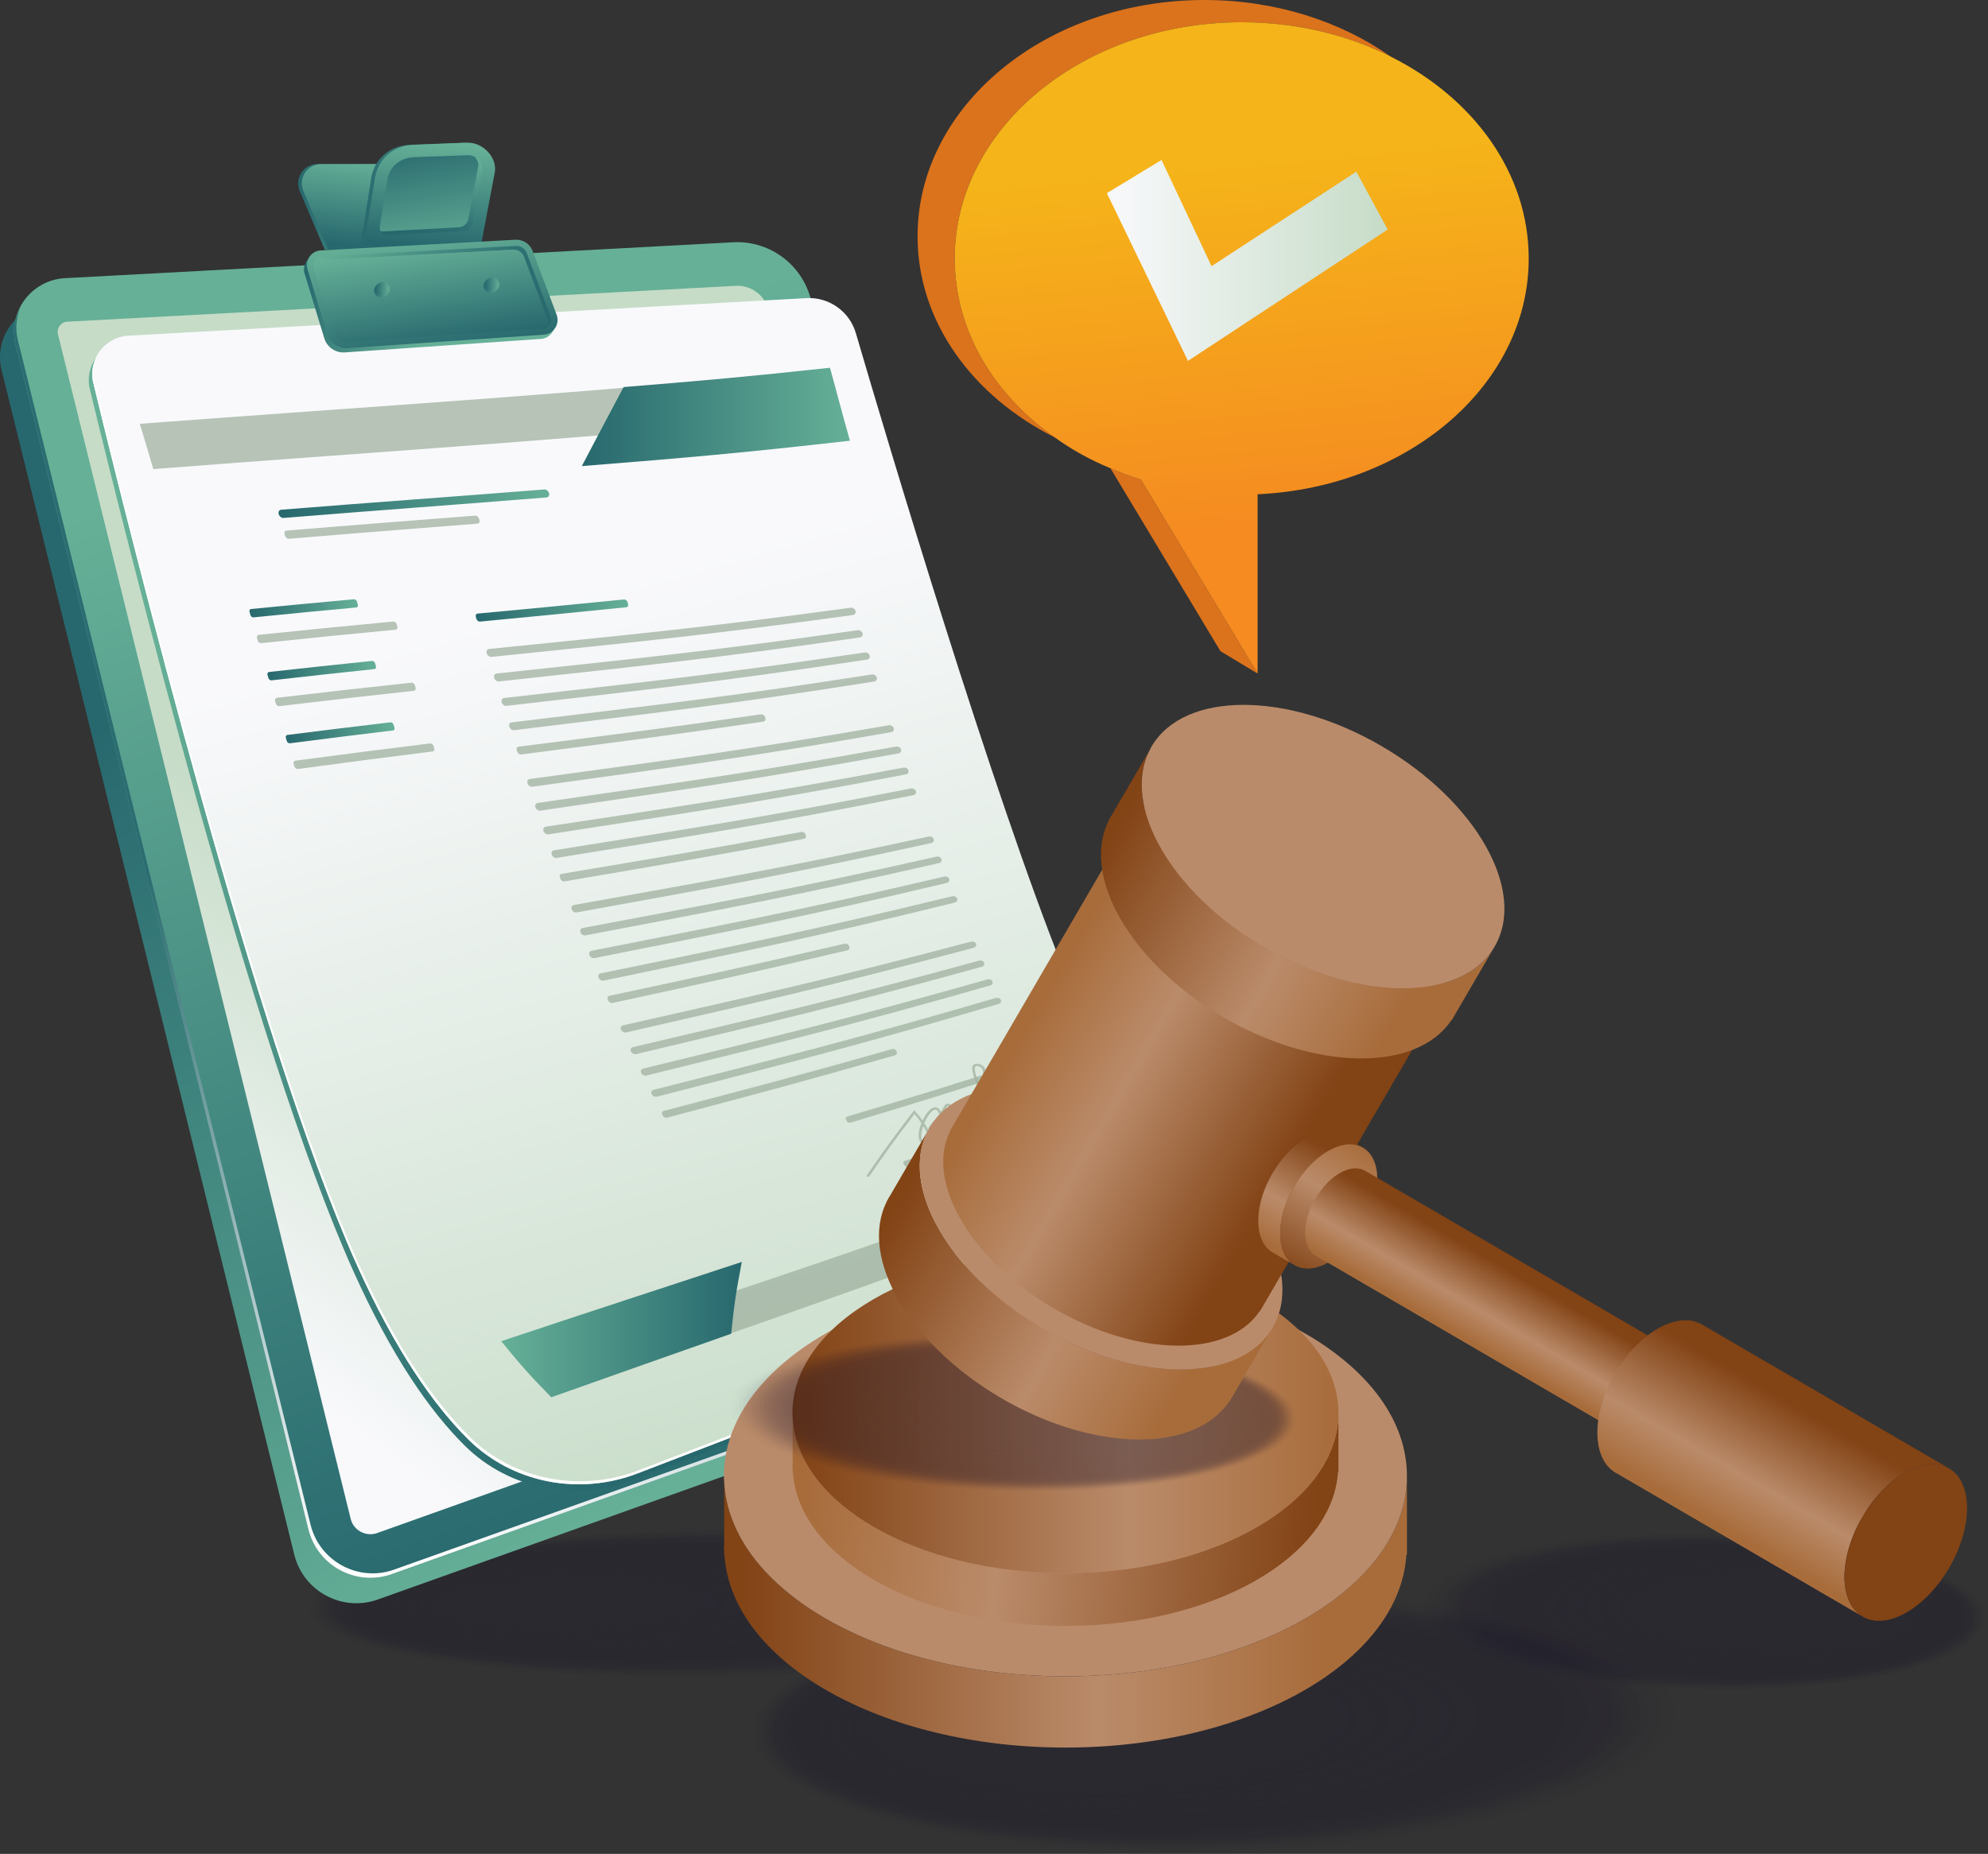 <?xml version="1.0" encoding="utf-8"?>
<svg xmlns="http://www.w3.org/2000/svg" enable-background="new 0 0 2128.96 1985.77" viewBox="0 0 2128.96 1985.77">
  <rect x="0" y="0" width="2128.96" height="1985.77" fill="#333333" stroke="none"/>
  <g>
    <g opacity=".25">
      <ellipse cx="773.13" cy="1717.3" fill="#0f0a26" opacity="0" rx="447.65" ry="81.64" transform="rotate(-.81 772.069 1712.953)"/>
      <ellipse cx="769.95" cy="1717.3" fill="#0f0a26" opacity=".02" rx="441.78" ry="80.57" transform="rotate(-.81 768.89 1712.951)"/>
      <ellipse cx="766.76" cy="1717.3" fill="#0f0a26" opacity=".039" rx="435.91" ry="79.5" transform="rotate(-.81 765.713 1712.95)"/>
      <ellipse cx="763.58" cy="1717.3" fill="#0f0a26" opacity=".059" rx="430.04" ry="78.43" transform="rotate(-.81 762.535 1712.949)"/>
      <ellipse cx="760.4" cy="1717.3" fill="#0f0a26" opacity=".078" rx="424.18" ry="77.35" transform="rotate(-.81 759.356 1712.954)"/>
      <ellipse cx="757.21" cy="1717.3" fill="#0f0a26" opacity=".098" rx="418.31" ry="76.28" transform="rotate(-.81 756.185 1712.953)"/>
      <ellipse cx="754.03" cy="1717.3" fill="#0f0a26" opacity=".118" rx="412.44" ry="75.21" transform="rotate(-.81 753.007 1712.952)"/>
      <ellipse cx="750.84" cy="1717.3" fill="#0f0a26" opacity=".137" rx="406.57" ry="74.14" transform="rotate(-.81 749.83 1712.95)"/>
      <ellipse cx="747.66" cy="1717.3" fill="#0f0a26" opacity=".157" rx="400.7" ry="73.07" transform="rotate(-.81 746.651 1712.95)"/>
      <ellipse cx="744.48" cy="1717.3" fill="#0f0a26" opacity=".176" rx="394.83" ry="72" transform="rotate(-.81 743.473 1712.948)"/>
      <ellipse cx="741.29" cy="1717.3" fill="#0f0a26" opacity=".196" rx="388.96" ry="70.93" transform="rotate(-.81 740.295 1712.947)"/>
      <ellipse cx="738.11" cy="1717.3" fill="#0f0a26" opacity=".216" rx="383.09" ry="69.86" transform="rotate(-.81 737.117 1712.946)"/>
      <ellipse cx="734.92" cy="1717.3" fill="#0f0a26" opacity=".235" rx="377.23" ry="68.79" transform="rotate(-.81 733.939 1712.945)"/>
      <ellipse cx="731.74" cy="1717.3" fill="#0f0a26" opacity=".255" rx="371.36" ry="67.72" transform="rotate(-.81 730.76 1712.944)"/>
      <ellipse cx="728.55" cy="1717.3" fill="#0f0a26" opacity=".275" rx="365.49" ry="66.65" transform="rotate(-.81 727.583 1712.942)"/>
      <ellipse cx="725.37" cy="1717.3" fill="#0f0a26" opacity=".294" rx="359.62" ry="65.58" transform="rotate(-.81 724.405 1712.941)"/>
      <ellipse cx="722.19" cy="1717.3" fill="#0f0a26" opacity=".314" rx="353.75" ry="64.51" transform="rotate(-.81 721.226 1712.94)"/>
      <ellipse cx="719" cy="1717.3" fill="#0f0a26" opacity=".333" rx="347.88" ry="63.44" transform="rotate(-.81 718.048 1712.939)"/>
      <ellipse cx="715.82" cy="1717.3" fill="#0f0a26" opacity=".353" rx="342.01" ry="62.37" transform="rotate(-.81 714.87 1712.937)"/>
      <ellipse cx="712.63" cy="1717.3" fill="#0f0a26" opacity=".372" rx="336.14" ry="61.3" transform="rotate(-.81 711.692 1712.936)"/>
      <ellipse cx="709.45" cy="1717.3" fill="#0f0a26" opacity=".392" rx="330.27" ry="60.23" transform="rotate(-.81 708.514 1712.935)"/>
      <ellipse cx="706.27" cy="1717.3" fill="#0f0a26" opacity=".412" rx="324.41" ry="59.16" transform="rotate(-.81 705.336 1712.934)"/>
      <ellipse cx="703.08" cy="1717.3" fill="#0f0a26" opacity=".431" rx="318.54" ry="58.09" transform="rotate(-.81 702.158 1712.933)"/>
      <ellipse cx="699.9" cy="1717.3" fill="#0f0a26" opacity=".451" rx="312.67" ry="57.02" transform="rotate(-.81 698.98 1712.925)"/>
      <ellipse cx="696.71" cy="1717.3" fill="#0f0a26" opacity=".471" rx="306.8" ry="55.95" transform="rotate(-.81 695.802 1712.923)"/>
      <ellipse cx="693.53" cy="1717.3" fill="#0f0a26" opacity=".49" rx="300.93" ry="54.88" transform="rotate(-.81 692.624 1712.922)"/>
      <ellipse cx="690.34" cy="1717.3" fill="#0f0a26" opacity=".51" rx="295.06" ry="53.81" transform="rotate(-.81 689.446 1712.92)"/>
      <ellipse cx="687.16" cy="1717.3" fill="#0f0a26" opacity=".529" rx="289.19" ry="52.74" transform="rotate(-.81 686.268 1712.92)"/>
      <ellipse cx="683.98" cy="1717.3" fill="#0f0a26" opacity=".549" rx="283.32" ry="51.67" transform="rotate(-.81 683.09 1712.912)"/>
      <ellipse cx="680.79" cy="1717.3" fill="#0f0a26" opacity=".569" rx="277.45" ry="50.6" transform="rotate(-.81 679.912 1712.91)"/>
      <ellipse cx="677.61" cy="1717.3" fill="#0f0a26" opacity=".588" rx="271.59" ry="49.53" transform="rotate(-.81 676.733 1712.91)"/>
      <ellipse cx="674.42" cy="1717.3" fill="#0f0a26" opacity=".608" rx="265.72" ry="48.46" transform="rotate(-.81 673.555 1712.901)"/>
      <ellipse cx="671.24" cy="1717.3" fill="#0f0a26" opacity=".627" rx="259.85" ry="47.39" transform="rotate(-.81 670.37 1712.9)"/>
      <ellipse cx="668.05" cy="1717.3" fill="#0f0a26" opacity=".647" rx="253.98" ry="46.32" transform="rotate(-.81 667.192 1712.899)"/>
      <ellipse cx="664.87" cy="1717.3" fill="#0f0a26" opacity=".667" rx="248.11" ry="45.25" transform="rotate(-.81 664.014 1712.89)"/>
      <ellipse cx="661.69" cy="1717.3" fill="#0f0a26" opacity=".686" rx="242.24" ry="44.18" transform="rotate(-.81 660.836 1712.89)"/>
      <ellipse cx="658.5" cy="1717.3" fill="#0f0a26" opacity=".706" rx="236.37" ry="43.11" transform="rotate(-.81 657.658 1712.881)"/>
      <ellipse cx="655.32" cy="1717.3" fill="#0f0a26" opacity=".726" rx="230.5" ry="42.04" transform="rotate(-.81 654.48 1712.88)"/>
      <ellipse cx="652.13" cy="1717.3" fill="#0f0a26" opacity=".745" rx="224.64" ry="40.97" transform="rotate(-.81 651.302 1712.872)"/>
      <ellipse cx="648.95" cy="1717.3" fill="#0f0a26" opacity=".765" rx="218.77" ry="39.9" transform="rotate(-.81 648.117 1712.864)"/>
      <ellipse cx="645.77" cy="1717.3" fill="#0f0a26" opacity=".784" rx="212.9" ry="38.83" transform="rotate(-.81 644.94 1712.856)"/>
      <ellipse cx="642.58" cy="1717.3" fill="#0f0a26" opacity=".804" rx="207.03" ry="37.76" transform="rotate(-.81 641.761 1712.855)"/>
      <ellipse cx="639.4" cy="1717.3" fill="#0f0a26" opacity=".824" rx="201.16" ry="36.69" transform="rotate(-.81 638.583 1712.846)"/>
      <ellipse cx="636.21" cy="1717.3" fill="#0f0a26" opacity=".843" rx="195.29" ry="35.62" transform="rotate(-.81 635.398 1712.838)"/>
      <ellipse cx="633.03" cy="1717.3" fill="#0f0a26" opacity=".863" rx="189.42" ry="34.55" transform="rotate(-.81 632.22 1712.83)"/>
      <ellipse cx="629.84" cy="1717.31" fill="#0f0a26" opacity=".882" rx="183.55" ry="33.47" transform="rotate(-.81 629.042 1712.822)"/>
      <ellipse cx="626.66" cy="1717.31" fill="#0f0a26" opacity=".902" rx="177.68" ry="32.4" transform="rotate(-.81 625.857 1712.807)"/>
      <ellipse cx="623.48" cy="1717.31" fill="#0f0a26" opacity=".922" rx="171.82" ry="31.33" transform="rotate(-.81 622.68 1712.8)"/>
      <ellipse cx="620.29" cy="1717.31" fill="#0f0a26" opacity=".941" rx="165.95" ry="30.26" transform="rotate(-.81 619.501 1712.791)"/>
      <ellipse cx="617.11" cy="1717.31" fill="#0f0a26" opacity=".961" rx="160.08" ry="29.19" transform="rotate(-.81 616.317 1712.776)"/>
      <ellipse cx="613.92" cy="1717.31" fill="#0f0a26" opacity=".98" rx="154.21" ry="28.12" transform="rotate(-.81 613.139 1712.761)"/>
      <ellipse cx="610.74" cy="1717.31" fill="#0f0a26" rx="148.34" ry="27.05" transform="rotate(-.81 609.954 1712.746)"/>
    </g>
    <g>
      <linearGradient gradientTransform="matrix(-1 0 0 1 1666.097 0)" gradientUnits="userSpaceOnUse" id="a" x1="1321.164" x2="779.158" y1="629.105" y2="1483.106">
        <stop offset="0" stop-color="#27686e"/>
        <stop offset="1" stop-color="#66b097"/>
      </linearGradient>
      <path d="M770.06,286.74L54.48,325.18C18.43,327.12-6.96,361.4,1.7,396.45l313.45,1268.79&#xD;&#xA;			c9.72,39.33,51.28,61.66,89.44,48.06l721.76-257.34c34.09-12.15,52.57-48.99,41.94-83.58L852.23,344.1&#xD;&#xA;			C841.25,308.38,807.37,284.73,770.06,286.74z" fill="url(#a)"/>
      <linearGradient gradientTransform="matrix(-1 0 0 1 1666.097 0)" gradientUnits="userSpaceOnUse" id="b" x1="850.07" x2="1254.209" y1="1604.615" y2="438.735">
        <stop offset="0" stop-color="#27686e"/>
        <stop offset="1" stop-color="#66b097"/>
      </linearGradient>
      <path d="M785.12,259.51L69.54,297.96c-36.05,1.94-61.44,36.21-52.78,71.26l313.45,1268.79&#xD;&#xA;			c9.72,39.33,51.28,61.66,89.44,48.06l721.76-257.34c34.09-12.15,52.57-48.99,41.94-83.58L867.29,316.87&#xD;&#xA;			C856.31,281.16,822.43,257.5,785.12,259.51z" fill="url(#b)"/>
      <linearGradient gradientTransform="matrix(-1 0 0 1 1666.097 0)" gradientUnits="userSpaceOnUse" id="c" x1="1074.464" x2="1121.529" y1="965.04" y2="1684.679">
        <stop offset="0" stop-color="#2b6d71"/>
        <stop offset=".995" stop-color="#fff"/>
      </linearGradient>
      <path d="M22.02,328.61c-4.55,10.9-5.96,23.28-2.86,35.82l313.45,1268.79c9.72,39.33,51.28,61.66,89.43,48.06&#xD;&#xA;			l721.76-257.34c16.15-5.76,28.63-17.16,36.34-31.13c-7.32,16.18-20.77,29.51-38.73,35.92l-721.76,257.34&#xD;&#xA;			c-38.16,13.6-79.72-8.73-89.44-48.06L16.77,369.22C13.19,354.77,15.65,340.59,22.02,328.61z" fill="url(#c)"/>
      <linearGradient gradientTransform="matrix(-1 0 0 1 1666.097 0)" gradientUnits="userSpaceOnUse" id="d" x1="1179.823" x2="1462.846" y1="1019.692" y2="1410.004">
        <stop offset="0" stop-color="#c6dcc7"/>
        <stop offset="1" stop-color="#f9f9fc"/>
      </linearGradient>
      <path d="M396.66,1643.38c2.45,0,4.91-0.43,7.31-1.29l721.75-257.34c10.59-3.77,16.29-15.13,13-25.87L822.66,330.59&#xD;&#xA;			c-4.5-14.66-17.82-24.51-33.13-24.51l-717.49,38.5c-4.22,0.23-6.76,2.5-8.14,4.38c-1.39,1.87-2.83,4.96-1.82,9.05l313.45,1268.79&#xD;&#xA;			C378.36,1638.2,388.46,1643.38,396.66,1643.38z" fill="url(#d)"/>
      <linearGradient gradientTransform="matrix(-1 0 0 1 1666.097 0)" gradientUnits="userSpaceOnUse" id="e" x1="676.289" x2="1252.456" y1="1382.263" y2="528.261">
        <stop offset="0" stop-color="#27686e"/>
        <stop offset="1" stop-color="#66b097"/>
      </linearGradient>
      <path d="M859.79,326.11l-725.88,40.23c-25.62,1.42-43.72,25.55-37.68,50.49&#xD;&#xA;			c39.57,163.55,174.27,704.13,281.87,944.04c41.87,93.36,83.22,151.68,119.89,187.89c47.49,46.91,118.76,60.17,181.07,36.22&#xD;&#xA;			l687.08-264.14c24.4-9.38,23.26-43.77-1.5-52.13c-73.27-24.75-173.32-83.27-228.69-221.56&#xD;&#xA;			c-78.12-195.1-187.67-562.63-223.14-683.61C905.98,340.24,884.03,324.77,859.79,326.11z" fill="url(#e)"/>
      <linearGradient gradientUnits="userSpaceOnUse" id="f" x1="956.393" x2="673.595" y1="1618.949" y2="615.216">
        <stop offset="0" stop-color="#c6dcc7"/>
        <stop offset="1" stop-color="#f9f9fc"/>
      </linearGradient>
      <path d="M863.49,319.33l-725.88,40.23c-25.62,1.42-43.72,25.55-37.68,50.49&#xD;&#xA;			c39.57,163.55,174.27,704.13,281.87,944.04c41.87,93.36,83.22,151.68,119.89,187.89c47.49,46.91,118.76,60.17,181.07,36.22&#xD;&#xA;			l687.08-264.14c24.4-9.38,23.26-43.77-1.5-52.13c-73.27-24.75-173.32-83.27-228.69-221.56&#xD;&#xA;			c-78.12-195.1-187.67-562.63-223.14-683.61C909.68,333.46,887.73,317.99,863.49,319.33z" fill="url(#f)"/>
      <g>
        <linearGradient gradientUnits="userSpaceOnUse" id="g" x1="319.268" x2="460.862" y1="221.766" y2="221.766">
          <stop offset="0" stop-color="#27686e"/>
          <stop offset="1" stop-color="#66b097"/>
        </linearGradient>
        <path d="M347.85,267.78l-26.91-63.22c-5.81-13.65,4.21-28.81,19.05-28.81h120.87l-22.35,88.07L347.85,267.78z" fill="url(#g)"/>
        <linearGradient gradientTransform="matrix(-1 0 0 1 1666.097 0)" gradientUnits="userSpaceOnUse" id="h" x1="1280.403" x2="1270.698" y1="263.404" y2="172.177">
          <stop offset="0" stop-color="#27686e"/>
          <stop offset="1" stop-color="#66b097"/>
        </linearGradient>
        <path d="M351.76,267.78l-26.91-63.22c-5.81-13.65,4.21-28.81,19.05-28.81h120.87l-22.35,88.07L351.76,267.78z" fill="url(#h)"/>
        <linearGradient gradientTransform="matrix(-1 0 0 1 1666.097 0)" gradientUnits="userSpaceOnUse" id="i" x1="1324.332" x2="1195.662" y1="264.002" y2="325.111">
          <stop offset="0" stop-color="#27686e"/>
          <stop offset="1" stop-color="#66b097"/>
        </linearGradient>
        <path d="M567.3,273.46l25.68,68.21c3.73,9.92-3.15,20.64-13.72,21.36l-209.98,14.45c-9.97,0.69-19.09-5.6-22-15.16&#xD;&#xA;				l-21.06-69.19c-2.98-9.79,4.01-19.78,14.23-20.34l208.31-11.43C556.91,260.92,564.42,265.81,567.3,273.46z" fill="url(#i)"/>
        <linearGradient gradientUnits="userSpaceOnUse" id="j" x1="385.537" x2="526.308" y1="209.813" y2="209.813">
          <stop offset="0" stop-color="#27686e"/>
          <stop offset="1" stop-color="#66b097"/>
        </linearGradient>
        <path d="M511.76,259.77l14.18-75.08c2.95-15.59-12.55-32.44-29.24-31.79l-57.25,2.2&#xD;&#xA;				c-22.06,0.85-38.6,14.98-41.9,35.8l-12.02,75.86L511.76,259.77z" fill="url(#j)"/>
        <linearGradient gradientTransform="matrix(-1 0 .211 .997 1506.32 2.224)" gradientUnits="userSpaceOnUse" id="k" x1="1097.803" x2="1085.785" y1="263.417" y2="150.453">
          <stop offset="0" stop-color="#27686e"/>
          <stop offset="1" stop-color="#66b097"/>
        </linearGradient>
        <path d="M515.67,259.77l14.18-75.08c2.95-15.59-12.55-32.44-29.24-31.79l-57.25,2.2&#xD;&#xA;				c-22.06,0.85-38.6,14.98-41.9,35.8l-12.02,75.86L515.67,259.77z" fill="url(#k)"/>
        <linearGradient gradientTransform="matrix(-1 0 0 1 1666.097 0)" gradientUnits="userSpaceOnUse" id="l" x1="1207.66" x2="1198.945" y1="249.462" y2="167.54">
          <stop offset="0" stop-color="#27686e"/>
          <stop offset="1" stop-color="#66b097"/>
        </linearGradient>
        <path d="M407.4,247.41c1.18,2.82,4.24,4.71,7.53,4.47l80.95-4.47c4.94-0.24,9.18-4,10.12-8.94l10.82-56.24&#xD;&#xA;				c0.47-3.06-0.71-6.59-3.29-9.88c-1.41-1.41-2.82-2.82-4.47-3.77c2.35,3.29,3.76,6.59,3.06,9.65l-10.59,56.24&#xD;&#xA;				c-0.94,4.94-5.18,8.71-10.35,8.94l-80.95,4.47C409.29,247.88,408.35,247.88,407.4,247.41z" fill="url(#l)"/>
        <linearGradient gradientTransform="matrix(-1 0 0 1 1666.097 0)" gradientUnits="userSpaceOnUse" id="m" x1="1216.804" x2="1195.442" y1="149.345" y2="277.514">
          <stop offset="0" stop-color="#27686e"/>
          <stop offset="1" stop-color="#66b097"/>
        </linearGradient>
        <path d="M406.7,242.94c-0.24,1.65,0,3.06,0.71,4.47c0.94,0.47,1.88,0.47,2.82,0.47l80.95-4.47&#xD;&#xA;				c5.18-0.23,9.41-4,10.35-8.94l10.59-56.24c0.71-3.06-0.71-6.35-3.06-9.65c-0.24,0-0.24-0.24-0.24-0.24&#xD;&#xA;				c-2.35-1.41-4.94-2.12-7.3-2.12l-57.65,2.12c-15.77,0.71-26.83,10.12-29.18,24.71L406.7,242.94z" fill="url(#m)"/>
        <linearGradient gradientTransform="matrix(-1 0 0 1 1666.097 0)" gradientUnits="userSpaceOnUse" id="n" x1="1193.112" x2="1213.006" y1="378.936" y2="249.624">
          <stop offset="0" stop-color="#27686e"/>
          <stop offset="1" stop-color="#66b097"/>
        </linearGradient>
        <path d="M570.42,268.89l25.68,68.21c3.73,9.92-3.15,20.64-13.72,21.36L372.4,372.92c-9.97,0.69-19.09-5.6-22-15.16&#xD;&#xA;				l-21.06-69.19c-2.98-9.79,4.01-19.78,14.23-20.34l208.31-11.43C560.03,256.35,567.54,261.25,570.42,268.89z" fill="url(#n)"/>
        <linearGradient gradientTransform="matrix(-1 0 0 1 1666.097 0)" gradientUnits="userSpaceOnUse" id="o" x1="1075.649" x2="1329.996" y1="306.716" y2="306.716">
          <stop offset="0" stop-color="#27686e"/>
          <stop offset="1" stop-color="#66b097"/>
        </linearGradient>
        <path d="M336.1,280.83c1.41-1.41,2.82-1.88,4.71-2.12l208.97-11.3c4.94,0,9.65,3.06,11.3,7.77l25.65,68.24&#xD;&#xA;				c0.94,2.12,0.71,4.47,0,6.59c0.94-0.71,1.65-1.41,2.35-2.35c1.41-2.59,1.88-5.41,0.71-8.24l-25.65-68.24&#xD;&#xA;				c-1.65-4.71-6.35-7.77-11.3-7.77l-208.97,11.53c-2.82,0-5.18,1.41-6.82,3.76C336.57,279.42,336.1,280.12,336.1,280.83z" fill="url(#o)"/>
        <linearGradient gradientTransform="matrix(-1 0 0 1 1666.097 0)" gradientUnits="userSpaceOnUse" id="p" x1="1196.487" x2="1213.064" y1="369.193" y2="261.439">
          <stop offset="0" stop-color="#27686e"/>
          <stop offset="1" stop-color="#66b097"/>
        </linearGradient>
        <path d="M335.63,286.71l21.18,69.19c1.88,6.12,7.53,10.35,14.12,10.35l211.09-14.35c1.65-0.24,3.29-0.71,4.71-1.88&#xD;&#xA;				c0.71-2.12,0.94-4.47,0-6.59l-25.65-68.24c-1.65-4.71-6.35-7.77-11.3-7.77l-208.97,11.3c-1.88,0.24-3.29,0.71-4.71,2.12&#xD;&#xA;				C335.16,282.71,335.16,284.59,335.63,286.71z" fill="url(#p)"/>
        <g>
          <linearGradient gradientUnits="userSpaceOnUse" id="q" x1="517.912" x2="533.231" y1="306.176" y2="306.176">
            <stop offset="0" stop-color="#27686e"/>
            <stop offset="1" stop-color="#66b097"/>
          </linearGradient>
          <circle cx="525.57" cy="306.18" fill="url(#q)" r="7.66"/>
          <linearGradient gradientUnits="userSpaceOnUse" id="r" x1="519.386" x2="534.705" y1="304.832" y2="304.832">
            <stop offset="0" stop-color="#27686e"/>
            <stop offset="1" stop-color="#66b097"/>
          </linearGradient>
          <circle cx="527.05" cy="304.83" fill="url(#r)" r="7.66"/>
        </g>
        <g>
          <linearGradient gradientUnits="userSpaceOnUse" id="s" x1="400.584" x2="415.904" y1="311.103" y2="311.103">
            <stop offset="0" stop-color="#27686e"/>
            <stop offset="1" stop-color="#66b097"/>
          </linearGradient>
          <circle cx="408.24" cy="311.1" fill="url(#s)" r="7.66"/>
          <linearGradient gradientUnits="userSpaceOnUse" id="t" x1="402.058" x2="417.378" y1="309.759" y2="309.759">
            <stop offset="0" stop-color="#27686e"/>
            <stop offset="1" stop-color="#66b097"/>
          </linearGradient>
          <circle cx="409.72" cy="309.76" fill="url(#t)" r="7.66"/>
        </g>
      </g>
      <path d="M100.65,388.89c-1.19,5.71-1.2,11.79,0.29,17.93c39.58,163.55,174.27,704.13,281.87,944.04&#xD;&#xA;			c41.87,93.36,83.22,151.68,119.89,187.89c47.49,46.91,118.76,60.17,181.07,36.22l687.08-264.14c8.32-3.2,13.44-9.39,15.9-16.39&#xD;&#xA;			c-1.81,8.33-7.3,15.93-16.91,19.62l-687.08,264.14c-62.31,23.95-133.58,10.7-181.07-36.22c-36.66-36.22-78.02-94.53-119.89-187.89&#xD;&#xA;			c-107.6-239.9-242.29-780.49-281.87-944.04C98.16,402.71,98.67,395.52,100.65,388.89z" fill="#fff"/>
      <g>
        <g>
          <linearGradient gradientUnits="userSpaceOnUse" id="u" x1="298.246" x2="588.145" y1="539.546" y2="539.546">
            <stop offset="0" stop-color="#27686e"/>
            <stop offset="1" stop-color="#66b097"/>
          </linearGradient>
          <path d="M585.29,532.84c-113.03,9.06-168.72,12.8-281.66,21.96c-2.14,0.17-4.47-1.66-5.18-4.08l0,0&#xD;&#xA;					c-0.7-2.42,0.47-4.54,2.62-4.71c112.94-9.05,168.67-12.75,281.75-21.71c2.15-0.17,4.46,1.61,5.14,3.96l0,0&#xD;&#xA;					C588.63,530.6,587.44,532.67,585.29,532.84z" fill="url(#u)"/>
          <path d="M511.21,560.91c-80.64,6.42-120.73,9.42-201.71,16.2c-1.82,0.15-3.79-1.41-4.39-3.46&#xD;&#xA;					c-0.15-0.53-0.23-0.8-0.39-1.33c-0.6-2.06,0.4-3.86,2.22-4.01c80.97-6.69,121.08-9.65,201.75-15.99&#xD;&#xA;					c1.81-0.14,3.77,1.38,4.36,3.39c0.15,0.52,0.23,0.78,0.38,1.3C514.02,559.01,513.02,560.77,511.21,560.91z" fill="#a1b2a1" opacity=".76"/>
          <linearGradient gradientUnits="userSpaceOnUse" id="v" x1="267.101" x2="383.374" y1="651.602" y2="651.602">
            <stop offset="0" stop-color="#27686e"/>
            <stop offset="1" stop-color="#66b097"/>
          </linearGradient>
          <path d="M381.61,650.69c-43.85,4.08-65.84,6.15-110.17,10.6c-1.36,0.14-2.83-1.02-3.27-2.57&#xD;&#xA;					c-0.38-1.33-0.57-1.99-0.94-3.32c-0.44-1.55,0.31-2.92,1.67-3.06c44.31-4.37,66.3-6.42,110.15-10.43&#xD;&#xA;					c1.34-0.12,2.81,1.02,3.25,2.53c0.38,1.3,0.57,1.95,0.95,3.25C383.69,649.22,382.95,650.56,381.61,650.69z" fill="url(#v)"/>
          <linearGradient gradientUnits="userSpaceOnUse" id="w" x1="509.394" x2="672.788" y1="653.968" y2="653.968">
            <stop offset="0" stop-color="#27686e"/>
            <stop offset="1" stop-color="#66b097"/>
          </linearGradient>
          <path d="M670.66,650.44c-62.92,6.44-94.09,9.39-156.62,15.37c-1.6,0.15-3.33-1.17-3.86-2.94&#xD;&#xA;					c-0.25-0.85-0.38-1.28-0.63-2.14c-0.53-1.77,0.35-3.34,1.95-3.49c62.55-5.88,93.74-8.78,156.68-15.12&#xD;&#xA;					c1.61-0.16,3.34,1.11,3.85,2.82c0.25,0.83,0.37,1.24,0.62,2.07C673.16,648.74,672.26,650.27,670.66,650.44z" fill="url(#w)"/>
          <path d="M913.38,658.77c-159.15,21.99-234.2,29.05-387.01,44.87c-2.12,0.22-4.44-1.52-5.14-3.86l0,0&#xD;&#xA;					c-0.71-2.34,0.45-4.44,2.58-4.66c152.86-15.54,227.97-22.48,387.15-44.16c2.21-0.3,4.57,1.21,5.23,3.35l0,0&#xD;&#xA;					C916.85,656.46,915.59,658.47,913.38,658.77z" fill="#a1b2a1" opacity=".76"/>
          <path d="M920.92,682.77c-159.07,22.96-233.91,30.44-386.56,47.15c-2.12,0.23-4.44-1.49-5.15-3.82l0,0&#xD;&#xA;					c-0.71-2.34,0.44-4.43,2.56-4.66c152.7-16.41,227.61-23.76,386.71-46.4c2.21-0.32,4.57,1.17,5.24,3.29l0,0&#xD;&#xA;					C924.38,680.45,923.12,682.45,920.92,682.77z" fill="#a1b2a1" opacity=".76"/>
          <path d="M928.51,706.52c-158.99,23.99-233.61,31.92-386.1,49.57c-2.12,0.25-4.44-1.46-5.16-3.78l0,0&#xD;&#xA;					c-0.72-2.33,0.43-4.43,2.54-4.67c152.54-17.34,227.23-25.12,386.25-48.77c2.21-0.33,4.57,1.12,5.25,3.23l0,0&#xD;&#xA;					C931.97,704.19,930.72,706.18,928.51,706.52z" fill="#a1b2a1" opacity=".76"/>
          <path d="M936.16,730.03c-158.88,25.07-233.29,33.46-385.6,52.11c-2.11,0.26-4.44-1.42-5.17-3.74l0,0&#xD;&#xA;					c-0.73-2.32,0.41-4.42,2.53-4.67c152.37-18.32,226.84-26.55,385.76-51.27c2.21-0.34,4.57,1.08,5.25,3.16l0,0&#xD;&#xA;					C939.61,727.7,938.37,729.68,936.16,730.03z" fill="#a1b2a1" opacity=".76"/>
          <path d="M817.47,772.96c-105.07,15.43-156.05,21.82-259.34,35.18c-1.74,0.23-3.67-1.14-4.28-3.05&#xD;&#xA;					c-0.19-0.58-0.28-0.88-0.47-1.46c-0.61-1.9,0.32-3.64,2.07-3.86c103.33-13.13,154.34-19.41,259.47-34.6&#xD;&#xA;					c1.78-0.26,3.7,0.98,4.28,2.75c0.18,0.54,0.27,0.81,0.44,1.36C820.23,771.05,819.25,772.7,817.47,772.96z" fill="#a1b2a1" opacity=".76"/>
          <path d="M954.34,784.26c-158.58,27.76-232.43,37.32-384.26,58.46c-2.11,0.29-4.45-1.33-5.2-3.62l0,0&#xD;&#xA;					c-0.75-2.29,0.36-4.39,2.47-4.68c151.9-20.78,225.84-30.17,384.46-57.55c2.2-0.38,4.57,0.97,5.27,3l0,0&#xD;&#xA;					C957.78,781.9,956.55,783.87,954.34,784.26z" fill="#a1b2a1" opacity=".76"/>
          <path d="M962.21,806.98C803.8,835.95,730.2,846.04,578.61,868.3c-2.1,0.31-4.45-1.29-5.22-3.57l0,0&#xD;&#xA;					c-0.76-2.27,0.34-4.38,2.44-4.69c151.67-21.89,225.35-31.81,383.82-60.38c2.2-0.4,4.58,0.93,5.28,2.94l0,0&#xD;&#xA;					C965.64,804.61,964.41,806.58,962.21,806.98z" fill="#a1b2a1" opacity=".76"/>
          <path d="M970.14,829.47c-158.21,30.2-231.54,40.83-382.86,64.23c-2.1,0.33-4.46-1.25-5.23-3.51l0,0&#xD;&#xA;					c-0.78-2.26,0.31-4.37,2.41-4.69c151.41-23.03,224.83-33.48,383.1-63.28c2.2-0.41,4.58,0.88,5.28,2.87l0,0&#xD;&#xA;					C973.56,827.09,972.34,829.05,970.14,829.47z" fill="#a1b2a1" opacity=".76"/>
          <path d="M978.15,851.73c-157.98,31.45-231.03,42.64-382.04,67.21c-2.1,0.34-4.46-1.21-5.25-3.45l0,0&#xD;&#xA;					c-0.79-2.24,0.28-4.35,2.38-4.69c151.11-24.19,224.26-35.19,382.32-66.24c2.19-0.43,4.58,0.83,5.29,2.8l0,0&#xD;&#xA;					C981.56,849.33,980.35,851.29,978.15,851.73z" fill="#a1b2a1" opacity=".76"/>
          <path d="M860.94,898.55c-103.99,19.67-154.2,28.06-256.5,45.54c-1.73,0.3-3.69-0.96-4.35-2.8&#xD;&#xA;					c-0.2-0.56-0.31-0.85-0.51-1.41c-0.67-1.84,0.21-3.58,1.94-3.87c102.38-17.23,152.65-25.49,256.72-44.89&#xD;&#xA;					c1.76-0.33,3.7,0.78,4.31,2.47c0.19,0.52,0.28,0.78,0.47,1.29C863.63,896.58,862.7,898.22,860.94,898.55z" fill="#a1b2a1" opacity=".76"/>
          <path d="M997.26,903.03c-157.3,34.46-229.62,46.97-379.77,74.34c-2.09,0.38-4.47-1.11-5.3-3.3l0,0&#xD;&#xA;					c-0.83-2.2,0.21-4.31,2.29-4.68c150.29-26.98,222.71-39.31,380.12-73.35c2.19-0.47,4.57,0.71,5.3,2.64l0,0&#xD;&#xA;					C1000.63,900.59,999.44,902.55,997.26,903.03z" fill="#a1b2a1" opacity=".76"/>
          <path d="M1005.55,924.51c-156.94,35.75-228.91,48.84-378.63,77.42c-2.08,0.4-4.48-1.06-5.32-3.24l0,0&#xD;&#xA;					c-0.85-2.18,0.17-4.29,2.25-4.68c149.86-28.19,221.94-41.09,379.01-76.42c2.18-0.49,4.57,0.66,5.31,2.56l0,0&#xD;&#xA;					C1008.91,922.06,1007.73,924.02,1005.55,924.51z" fill="#a1b2a1" opacity=".76"/>
          <path d="M1013.93,945.77c-156.54,37.05-228.13,50.71-377.36,80.5c-2.07,0.41-4.48-1.01-5.34-3.17l0,0&#xD;&#xA;					c-0.86-2.16,0.13-4.26,2.2-4.67c149.4-29.39,221.11-42.87,377.79-79.5c2.18-0.51,4.57,0.61,5.31,2.49l0,0&#xD;&#xA;					C1017.27,943.3,1016.1,945.25,1013.93,945.77z" fill="#a1b2a1" opacity=".76"/>
          <path d="M1022.4,966.8c-156.08,38.34-227.27,52.57-375.97,83.57c-2.06,0.43-4.48-0.96-5.37-3.1l0,0&#xD;&#xA;					c-0.89-2.14,0.09-4.24,2.15-4.66c148.88-30.6,220.21-44.65,376.44-82.58c2.17-0.53,4.56,0.56,5.32,2.43l0,0&#xD;&#xA;					C1025.72,964.31,1024.56,966.26,1022.4,966.8z" fill="#a1b2a1" opacity=".76"/>
          <path d="M907.66,1017.83c-102.15,24.15-151.22,34.67-251.79,56.52c-1.7,0.37-3.7-0.76-4.45-2.5&#xD;&#xA;					c-0.23-0.54-0.34-0.8-0.57-1.34c-0.75-1.75,0.03-3.48,1.73-3.84c100.7-21.59,149.85-31.98,252.14-55.86&#xD;&#xA;					c1.73-0.4,3.69,0.57,4.35,2.17c0.2,0.49,0.31,0.73,0.51,1.22C910.25,1015.79,909.38,1017.43,907.66,1017.83z" fill="#a1b2a1" opacity=".76"/>
          <path d="M1042.66,1015.23c-154.78,41.33-224.93,56.89-372.16,90.67c-2.04,0.47-4.49-0.85-5.42-2.93l0,0&#xD;&#xA;					c-0.94-2.08-0.02-4.17,2.02-4.64c147.45-33.4,217.76-48.78,372.74-89.71c2.15-0.57,4.55,0.45,5.32,2.26l0,0&#xD;&#xA;					C1045.93,1012.7,1044.81,1014.66,1042.66,1015.23z" fill="#a1b2a1" opacity=".76"/>
          <path d="M1051.47,1035.5c-154.13,42.58-223.78,58.68-370.28,93.63c-2.03,0.49-4.49-0.8-5.45-2.86l0,0&#xD;&#xA;					c-0.96-2.06-0.08-4.14,1.96-4.62c146.75-34.57,216.56-50.5,370.91-92.68c2.14-0.59,4.54,0.4,5.33,2.2l0,0&#xD;&#xA;					C1054.72,1032.96,1053.61,1034.91,1051.47,1035.5z" fill="#a1b2a1" opacity=".76"/>
          <path d="M1060.39,1055.55c-153.41,43.8-222.53,60.44-368.24,96.52c-2.02,0.5-4.49-0.75-5.48-2.78l0,0&#xD;&#xA;					c-0.99-2.03-0.13-4.11,1.9-4.6c145.97-35.71,215.27-52.18,368.92-95.59c2.13-0.6,4.53,0.36,5.33,2.13l0,0&#xD;&#xA;					C1063.62,1052.99,1062.52,1054.94,1060.39,1055.55z" fill="#a1b2a1" opacity=".76"/>
          <path d="M1069.43,1075.37c-152.62,44.99-221.18,62.16-366.02,99.34c-2.01,0.52-4.49-0.7-5.5-2.71l0,0&#xD;&#xA;					c-1.01-2.01-0.19-4.07,1.83-4.58c145.13-36.83,213.87-53.83,366.75-98.44c2.12-0.62,4.52,0.31,5.33,2.06l0,0&#xD;&#xA;					C1072.62,1072.8,1071.55,1074.74,1069.43,1075.37z" fill="#a1b2a1" opacity=".76"/>
          <path d="M958.59,1130.35c-99.19,28.38-146.55,40.9-244.26,66.87c-1.65,0.44-3.71-0.54-4.56-2.17&#xD;&#xA;					c-0.26-0.5-0.4-0.75-0.66-1.26c-0.86-1.63-0.2-3.33,1.45-3.77c97.92-25.74,145.4-38.14,244.81-66.29&#xD;&#xA;					c1.68-0.48,3.65,0.36,4.38,1.86c0.22,0.46,0.34,0.69,0.56,1.15C961.04,1128.25,960.27,1129.87,958.59,1130.35z" fill="#a1b2a1" opacity=".76"/>
          <path d="M1102.85,1142.39c-79.34,25.98-116.98,37.58-192.02,60.12c-1.43,0.43-3.2-0.29-3.92-1.62&#xD;&#xA;					c-0.38-0.7-0.58-1.06-0.96-1.76c-0.72-1.32-0.13-2.76,1.31-3.18c75.25-22.38,113-33.9,192.52-59.7&#xD;&#xA;					c1.52-0.49,3.27,0.11,3.88,1.34c0.33,0.66,0.49,0.99,0.82,1.64C1105.11,1140.48,1104.37,1141.89,1102.85,1142.39z" fill="#a1b2a1" opacity=".76"/>
          <path d="M1100.52,1206.25c-52.53,18.34-77.94,26.92-128.35,43.58c-1.17,0.38-2.63-0.15-3.25-1.2&#xD;&#xA;					c-0.58-0.98-0.87-1.47-1.46-2.44c-0.62-1.05-0.17-2.21,1-2.6c50.58-16.57,76.07-25.1,128.77-43.34&#xD;&#xA;					c1.22-0.42,2.66,0.05,3.21,1.06c0.51,0.94,0.77,1.41,1.28,2.34C1102.28,1204.66,1101.74,1205.82,1100.52,1206.25z" fill="#a1b2a1" opacity=".76"/>
          <path d="M423.68,674.47c-57.25,5.53-85.94,8.33-144.01,14.45c-1.55,0.16-3.23-1.15-3.74-2.92&#xD;&#xA;					c-0.29-1.01-0.43-1.52-0.72-2.53c-0.5-1.77,0.35-3.34,1.91-3.5c58.05-6.02,86.74-8.76,144-14.21c1.53-0.15,3.2,1.14,3.7,2.86&#xD;&#xA;					c0.29,0.98,0.43,1.47,0.72,2.46C426.05,672.79,425.21,674.32,423.68,674.47z" fill="#a1b2a1" opacity=".76"/>
          <linearGradient gradientUnits="userSpaceOnUse" id="x" x1="286.353" x2="402.768" y1="718.348" y2="718.348">
            <stop offset="0" stop-color="#27686e"/>
            <stop offset="1" stop-color="#66b097"/>
          </linearGradient>
          <path d="M401.01,716.69c-43.84,4.64-65.84,7.01-110.28,12.05c-1.36,0.15-2.84-0.99-3.29-2.54&#xD;&#xA;					c-0.38-1.33-0.57-1.99-0.96-3.32c-0.45-1.55,0.3-2.94,1.67-3.09c44.43-4.96,66.43-7.28,110.27-11.84&#xD;&#xA;					c1.34-0.14,2.81,0.98,3.26,2.5c0.38,1.3,0.58,1.94,0.96,3.24C403.08,715.2,402.35,716.55,401.01,716.69z" fill="url(#x)"/>
          <path d="M443.19,739.92c-57.19,6.32-85.89,9.51-144.1,16.47c-1.56,0.19-3.25-1.11-3.76-2.87&#xD;&#xA;					c-0.29-1.01-0.44-1.52-0.73-2.53c-0.51-1.77,0.34-3.36,1.9-3.55c58.2-6.84,86.89-9.97,144.09-16.18c1.53-0.17,3.2,1.1,3.72,2.81&#xD;&#xA;					c0.29,0.98,0.44,1.46,0.74,2.44C445.55,738.21,444.72,739.75,443.19,739.92z" fill="#a1b2a1" opacity=".76"/>
          <linearGradient gradientUnits="userSpaceOnUse" id="y" x1="305.996" x2="422.551" y1="784.945" y2="784.945">
            <stop offset="0" stop-color="#27686e"/>
            <stop offset="1" stop-color="#66b097"/>
          </linearGradient>
          <path d="M420.81,782.42c-43.82,5.31-65.84,8.01-110.38,13.75c-1.37,0.18-2.86-0.95-3.32-2.49&#xD;&#xA;					c-0.39-1.33-0.59-1.99-0.98-3.32c-0.46-1.55,0.29-2.95,1.65-3.13c44.53-5.64,66.54-8.3,110.37-13.51&#xD;&#xA;					c1.34-0.16,2.82,0.94,3.28,2.44c0.39,1.29,0.59,1.93,0.99,3.22C422.87,780.89,422.15,782.26,420.81,782.42z" fill="url(#y)"/>
          <path d="M463.19,804.92c-57.12,7.22-85.8,10.88-144.14,18.79c-1.56,0.21-3.27-1.05-3.8-2.82&#xD;&#xA;					c-0.3-1.01-0.45-1.51-0.76-2.52c-0.53-1.76,0.31-3.37,1.87-3.58c58.32-7.78,87.01-11.36,144.14-18.46&#xD;&#xA;					c1.53-0.19,3.21,1.04,3.74,2.74c0.3,0.97,0.45,1.45,0.76,2.42C465.53,803.18,464.71,804.72,463.19,804.92z" fill="#a1b2a1" opacity=".76"/>
          <g opacity=".76">
            <path d="M1071.16,1230.19c-3.68,1.29-8.04,0.13-11.87-3.3c-7.98-7.14-14.28-25.13-3.04-44.15&#xD;&#xA;						c-0.2-0.4-0.4-0.8-0.6-1.19c-2.66-5.31-5.04-10.17-7.06-14.55c-6.14,10.41-15.16,21.48-22.48,28.63&#xD;&#xA;						c0.27,4.29-2.6,7.51-4.87,8.95c-2.08,1.32-3.97,1.51-5.06,0.51c-0.99-0.91-1.61-2.74,4.65-8.19c0.76-0.67,1.56-1.39,2.38-2.18&#xD;&#xA;						c-0.26-1.43-0.98-3.04-2.4-4.79c-3.64-4.5-5.05-5.45-5.58-5.45c-0.74-0.01-2.08,2.37-3.27,4.45c-0.84,1.48-1.85,3.27-3.15,5.28&#xD;&#xA;						c1.4,7.46-4.93,13.83-8.98,16.1c-2.83,1.59-4.3,1.12-5.04,0.45c-1.07-0.97-1.45-2.71,3.99-8.31c3.05-3.14,5.33-6.15,7.1-8.81&#xD;&#xA;						c-0.27-0.99-0.71-2.01-1.36-3.05c-1.64-2.6-3.09-2.15-3.78-1.93c0,0-0.01,0-0.01,0c-3.63,1.15-7.95,7.5-10.84,14.42&#xD;&#xA;						c4.12,6.2,7.71,13.19,6.22,17.43c-0.71,2.03-2.43,3.32-5.13,3.83c-2.87,0.55-5.18-0.52-6.33-2.94&#xD;&#xA;						c-1.88-3.95-0.67-11.37,2.13-18.4c-2.56-3.73-5.34-7.26-7.41-9.73c-20.72,27.11-30.54,40.64-49.04,67.6&#xD;&#xA;						c-0.98-0.56-1.48-0.85-2.46-1.41c19.28-28.05,29.53-42.13,51.19-70.33c0.5,0.57,0.75,0.85,1.25,1.42&#xD;&#xA;						c0.33,0.38,3.93,4.51,7.65,9.72c3.12-6.73,7.56-12.57,11.59-13.84c0,0,0.01,0,0.01,0c1.69-0.53,4.89-0.81,7.41,3.2&#xD;&#xA;						c0.25,0.4,0.48,0.8,0.68,1.2c0.67-1.12,1.25-2.15,1.77-3.05c1.99-3.51,3.21-5.63,5.55-5.64c2.36-0.02,4.58,2.21,8.12,6.59&#xD;&#xA;						c1.08,1.33,1.83,2.61,2.31,3.83c7.38-7.54,16.17-18.72,21.77-28.69c-5.46-12.25-7.67-20.18-4.73-23.14&#xD;&#xA;						c0.75-0.76,2.21-1.57,4.88-1.13c3.78,0.61,6.38,2.39,7.5,5.16c1.85,4.53-0.42,11.64-4.6,19.36c2.33,5.17,5.04,10.69,7.69,15.98&#xD;&#xA;						c3.38-5.01,8.03-10.07,14.23-14.98c0.8,0.68,1.2,1.02,2,1.69c-6.67,5.3-11.48,10.74-14.82,16.1&#xD;&#xA;						c10.92,21.79,21.13,41.4,13.93,46.23C1072.58,1229.58,1071.88,1229.93,1071.16,1230.19z M1057.72,1185.68&#xD;&#xA;						c-9.25,17.32-3.65,33.28,3.55,39.72c1.68,1.51,6.03,4.7,10.16,1.95C1076.89,1223.69,1066.75,1203.67,1057.72,1185.68z&#xD;&#xA;						 M988.75,1206.02c-2.08,5.92-2.95,11.76-1.54,14.74c0.58,1.22,1.39,1.59,2.87,1.31c1.8-0.35,2.9-1.14,3.35-2.43&#xD;&#xA;						C994.5,1216.6,992.08,1211.32,988.75,1206.02z M1018.37,1203.92L1018.37,1203.92L1018.37,1203.92z M1022.82,1198.67&#xD;&#xA;						c-2.56,2.24-3.64,3.63-4.11,4.41c0.99-0.47,2.44-1.49,3.51-3.23C1022.44,1199.5,1022.64,1199.1,1022.82,1198.67z&#xD;&#xA;						 M1005.98,1198.25c-1.4,1.84-3.03,3.78-4.97,5.79c-2.43,2.51-3.41,3.97-3.8,4.76c1.6-0.68,4.51-2.72,6.61-5.76&#xD;&#xA;						C1004.73,1201.72,1005.58,1200.09,1005.98,1198.25z M1045.24,1141.93c-0.33,0.1-0.49,0.26-0.58,0.35&#xD;&#xA;						c-2.05,2.07,0.22,9.5,4.12,18.58c3.2-6.32,4.79-11.92,3.36-15.43c-0.79-1.93-2.5-3.08-5.24-3.52&#xD;&#xA;						C1046.1,1141.77,1045.58,1141.82,1045.24,1141.93z" fill="#a1b2a1"/>
          </g>
          <path d="M901.86,442.05c-245.27,26.31-491.79,41.23-737.67,60.4c-5.72-19.52-8.61-29.23-14.47-48.49&#xD;&#xA;					c246.43-18.68,493.46-33.39,739.3-59.13C894.13,413.9,896.7,423.34,901.86,442.05z" fill="#a1b2a1" opacity=".76"/>
          <linearGradient gradientUnits="userSpaceOnUse" id="z" x1="623.063" x2="910.198" y1="446.593" y2="446.593">
            <stop offset="0" stop-color="#27686e"/>
            <stop offset="1" stop-color="#66b097"/>
          </linearGradient>
          <path d="M910.2,472.07c-117.29,13.32-174.15,18.14-287.14,27.19c17.7-33.7,26.64-50.55,44.76-84.65&#xD;&#xA;					c87.25-7.11,131.25-10.99,220.95-20.68C897.29,425.69,901.57,441.31,910.2,472.07z" fill="url(#z)"/>
          <path d="M556.92,1460.5c283.32-96.92,373.75-121.53,647.64-227.95c7.04,12.54,10.6,18.75,17.8,31.04&#xD;&#xA;					c-268.08,108.48-354.04,133.46-632.56,232.4C576.24,1482.17,569.67,1475.07,556.92,1460.5z" fill="#a1b2a1" opacity=".76"/>
          <linearGradient gradientTransform="rotate(180 285.436 1701.543)" gradientUnits="userSpaceOnUse" id="A" x1="-223.536" x2="34.111" y1="1978.912" y2="1978.912">
            <stop offset="0" stop-color="#27686e"/>
            <stop offset="1" stop-color="#66b097"/>
          </linearGradient>
          <path d="M536.76,1436.61c110-36.67,159.36-52.47,257.65-84.91c-6.03,31.19-8.36,46.63-11.37,76.89&#xD;&#xA;					c-73.4,25.94-110.89,39.01-192.59,68.05C567.83,1473.67,557.13,1461.62,536.76,1436.61z" fill="url(#A)"/>
        </g>
      </g>
    </g>
    <g>
      <g opacity=".25">
        <ellipse cx="1304.64" cy="1845.19" fill="#0f0a26" opacity="0" rx="503.76" ry="140.13" transform="rotate(-1.335 1303.717 1843.92)"/>
        <ellipse cx="1302.25" cy="1845.19" fill="#0f0a26" opacity=".02" rx="498.87" ry="138.77" transform="rotate(-1.335 1301.326 1843.918)"/>
        <ellipse cx="1299.86" cy="1845.19" fill="#0f0a26" opacity=".039" rx="493.99" ry="137.41" transform="rotate(-1.335 1298.94 1843.916)"/>
        <ellipse cx="1297.47" cy="1845.19" fill="#0f0a26" opacity=".059" rx="489.11" ry="136.05" transform="rotate(-1.335 1296.55 1843.914)"/>
        <ellipse cx="1295.08" cy="1845.19" fill="#0f0a26" opacity=".078" rx="484.22" ry="134.69" transform="rotate(-1.335 1294.163 1843.908)"/>
        <ellipse cx="1292.69" cy="1845.19" fill="#0f0a26" opacity=".098" rx="479.34" ry="133.34" transform="rotate(-1.335 1291.772 1843.906)"/>
        <ellipse cx="1290.3" cy="1845.19" fill="#0f0a26" opacity=".118" rx="474.46" ry="131.98" transform="rotate(-1.335 1289.386 1843.904)"/>
        <ellipse cx="1287.92" cy="1845.19" fill="#0f0a26" opacity=".137" rx="469.58" ry="130.62" transform="rotate(-1.335 1286.996 1843.902)"/>
        <ellipse cx="1285.53" cy="1845.19" fill="#0f0a26" opacity=".157" rx="464.69" ry="129.26" transform="rotate(-1.335 1284.605 1843.9)"/>
        <ellipse cx="1283.14" cy="1845.19" fill="#0f0a26" opacity=".176" rx="459.81" ry="127.9" transform="rotate(-1.335 1282.219 1843.897)"/>
        <ellipse cx="1280.75" cy="1845.19" fill="#0f0a26" opacity=".196" rx="454.93" ry="126.54" transform="rotate(-1.335 1279.828 1843.891)"/>
        <ellipse cx="1278.36" cy="1845.19" fill="#0f0a26" opacity=".216" rx="450.04" ry="125.19" transform="rotate(-1.335 1277.442 1843.889)"/>
        <ellipse cx="1275.97" cy="1845.19" fill="#0f0a26" opacity=".235" rx="445.16" ry="123.83" transform="rotate(-1.335 1275.052 1843.887)"/>
        <ellipse cx="1273.58" cy="1845.18" fill="#0f0a26" opacity=".255" rx="440.28" ry="122.47" transform="rotate(-1.335 1272.661 1843.885)"/>
        <ellipse cx="1271.2" cy="1845.18" fill="#0f0a26" opacity=".275" rx="435.39" ry="121.11" transform="rotate(-1.335 1270.275 1843.878)"/>
        <ellipse cx="1268.81" cy="1845.18" fill="#0f0a26" opacity=".294" rx="430.51" ry="119.75" transform="rotate(-1.335 1267.884 1843.876)"/>
        <ellipse cx="1266.42" cy="1845.18" fill="#0f0a26" opacity=".314" rx="425.63" ry="118.39" transform="rotate(-1.335 1265.494 1843.874)"/>
        <ellipse cx="1264.03" cy="1845.18" fill="#0f0a26" opacity=".333" rx="420.74" ry="117.04" transform="rotate(-1.335 1263.108 1843.872)"/>
        <ellipse cx="1261.64" cy="1845.18" fill="#0f0a26" opacity=".353" rx="415.86" ry="115.68" transform="rotate(-1.335 1260.717 1843.866)"/>
        <ellipse cx="1259.25" cy="1845.18" fill="#0f0a26" opacity=".372" rx="410.98" ry="114.32" transform="rotate(-1.335 1258.327 1843.864)"/>
        <ellipse cx="1256.86" cy="1845.18" fill="#0f0a26" opacity=".392" rx="406.1" ry="112.96" transform="rotate(-1.335 1255.936 1843.862)"/>
        <ellipse cx="1254.48" cy="1845.18" fill="#0f0a26" opacity=".412" rx="401.21" ry="111.6" transform="rotate(-1.335 1253.55 1843.855)"/>
        <ellipse cx="1252.09" cy="1845.18" fill="#0f0a26" opacity=".431" rx="396.33" ry="110.24" transform="rotate(-1.335 1251.16 1843.853)"/>
        <ellipse cx="1249.7" cy="1845.18" fill="#0f0a26" opacity=".451" rx="391.45" ry="108.89" transform="rotate(-1.335 1248.769 1843.847)"/>
        <ellipse cx="1247.31" cy="1845.18" fill="#0f0a26" opacity=".471" rx="386.56" ry="107.53" transform="rotate(-1.335 1246.378 1843.845)"/>
        <ellipse cx="1244.92" cy="1845.18" fill="#0f0a26" opacity=".49" rx="381.68" ry="106.17" transform="rotate(-1.335 1243.992 1843.838)"/>
        <ellipse cx="1242.53" cy="1845.18" fill="#0f0a26" opacity=".51" rx="376.8" ry="104.81" transform="rotate(-1.335 1241.602 1843.836)"/>
        <ellipse cx="1240.14" cy="1845.18" fill="#0f0a26" opacity=".529" rx="371.91" ry="103.45" transform="rotate(-1.335 1239.211 1843.83)"/>
        <ellipse cx="1237.76" cy="1845.18" fill="#0f0a26" opacity=".549" rx="367.03" ry="102.1" transform="rotate(-1.335 1236.82 1843.828)"/>
        <ellipse cx="1235.37" cy="1845.18" fill="#0f0a26" opacity=".569" rx="362.15" ry="100.74" transform="rotate(-1.335 1234.43 1843.821)"/>
        <ellipse cx="1232.98" cy="1845.18" fill="#0f0a26" opacity=".588" rx="357.26" ry="99.38" transform="rotate(-1.335 1232.04 1843.82)"/>
        <ellipse cx="1230.59" cy="1845.18" fill="#0f0a26" opacity=".608" rx="352.38" ry="98.02" transform="rotate(-1.335 1229.653 1843.813)"/>
        <ellipse cx="1228.2" cy="1845.18" fill="#0f0a26" opacity=".627" rx="347.5" ry="96.66" transform="rotate(-1.335 1227.263 1843.806)"/>
        <ellipse cx="1225.81" cy="1845.18" fill="#0f0a26" opacity=".647" rx="342.61" ry="95.3" transform="rotate(-1.335 1224.872 1843.804)"/>
        <ellipse cx="1223.42" cy="1845.18" fill="#0f0a26" opacity=".667" rx="337.73" ry="93.95" transform="rotate(-1.335 1222.482 1843.798)"/>
        <ellipse cx="1221.04" cy="1845.18" fill="#0f0a26" opacity=".686" rx="332.85" ry="92.59" transform="rotate(-1.335 1220.091 1843.792)"/>
        <ellipse cx="1218.65" cy="1845.18" fill="#0f0a26" opacity=".706" rx="327.97" ry="91.23" transform="rotate(-1.335 1217.7 1843.785)"/>
        <ellipse cx="1216.26" cy="1845.18" fill="#0f0a26" opacity=".726" rx="323.08" ry="89.87" transform="rotate(-1.335 1215.31 1843.783)"/>
        <ellipse cx="1213.87" cy="1845.18" fill="#0f0a26" opacity=".745" rx="318.2" ry="88.51" transform="rotate(-1.335 1212.92 1843.777)"/>
        <ellipse cx="1211.48" cy="1845.18" fill="#0f0a26" opacity=".765" rx="313.32" ry="87.15" transform="rotate(-1.335 1210.53 1843.77)"/>
        <ellipse cx="1209.09" cy="1845.18" fill="#0f0a26" opacity=".784" rx="308.43" ry="85.8" transform="rotate(-1.335 1208.139 1843.764)"/>
        <ellipse cx="1206.7" cy="1845.18" fill="#0f0a26" opacity=".804" rx="303.55" ry="84.44" transform="rotate(-1.335 1205.748 1843.757)"/>
        <ellipse cx="1204.32" cy="1845.18" fill="#0f0a26" opacity=".824" rx="298.67" ry="83.08" transform="rotate(-1.335 1203.354 1843.751)"/>
        <ellipse cx="1201.93" cy="1845.18" fill="#0f0a26" opacity=".843" rx="293.78" ry="81.72" transform="rotate(-1.335 1200.963 1843.745)"/>
        <ellipse cx="1199.54" cy="1845.18" fill="#0f0a26" opacity=".863" rx="288.9" ry="80.36" transform="rotate(-1.335 1198.573 1843.734)"/>
        <ellipse cx="1197.15" cy="1845.18" fill="#0f0a26" opacity=".882" rx="284.02" ry="79" transform="rotate(-1.335 1196.182 1843.728)"/>
        <ellipse cx="1194.76" cy="1845.18" fill="#0f0a26" opacity=".902" rx="279.13" ry="77.65" transform="rotate(-1.335 1193.792 1843.721)"/>
        <ellipse cx="1192.37" cy="1845.18" fill="#0f0a26" opacity=".922" rx="274.25" ry="76.29" transform="rotate(-1.335 1191.397 1843.715)"/>
        <ellipse cx="1189.98" cy="1845.18" fill="#0f0a26" opacity=".941" rx="269.37" ry="74.93" transform="rotate(-1.335 1189.007 1843.704)"/>
        <ellipse cx="1187.6" cy="1845.18" fill="#0f0a26" opacity=".961" rx="264.49" ry="73.57" transform="rotate(-1.335 1186.616 1843.698)"/>
        <ellipse cx="1185.21" cy="1845.18" fill="#0f0a26" opacity=".98" rx="259.6" ry="72.21" transform="rotate(-1.335 1184.221 1843.687)"/>
        <ellipse cx="1182.82" cy="1845.18" fill="#0f0a26" rx="254.72" ry="70.85" transform="rotate(-1.335 1181.83 1843.68)"/>
      </g>
      <g>
        <linearGradient gradientTransform="matrix(-1 0 0 1 1666.097 0)" gradientUnits="userSpaceOnUse" id="B" x1="249.47" x2="877.409" y1="1726.441" y2="1726.441">
          <stop offset="0" stop-color="#a86c3b"/>
          <stop offset=".384" stop-color="#ba8b6a"/>
          <stop offset=".995" stop-color="#824315"/>
        </linearGradient>
        <path d="M775.23,1657.33c0,1.19,0.3,2.38,0.3,3.57v4.76h0.3c7.44,114.57,167.84,206.22,365.13,206.22&#xD;&#xA;				s357.69-91.66,365.13-206.22h0.6V1581c0,118.44-163.67,214.56-365.73,214.56c-198.78,0-360.37-93.14-365.43-208.9v67.4&#xD;&#xA;				C775.53,1654.95,775.23,1656.14,775.23,1657.33z" fill="url(#B)"/>
        <path d="M775.23,1581c0,1.79,0,3.87,0.3,5.65c5.06,115.76,166.65,208.9,365.43,208.9&#xD;&#xA;				c202.06,0,365.73-96.12,365.73-214.56s-163.67-214.26-365.73-214.26C938.9,1366.74,775.23,1462.56,775.23,1581z" fill="#ba8b6a"/>
      </g>
      <g>
        <linearGradient gradientTransform="matrix(-1 0 0 1 1666.097 0)" gradientUnits="userSpaceOnUse" id="C" x1="802.072" x2="255.336" y1="1588.604" y2="1640.367">
          <stop offset="0" stop-color="#a86c3b"/>
          <stop offset=".384" stop-color="#ba8b6a"/>
          <stop offset=".995" stop-color="#824315"/>
        </linearGradient>
        <path d="M848.59,1570.07c0,0.95,0.24,1.9,0.24,2.85v3.81h0.24c5.95,91.59,134.17,164.86,291.9,164.86&#xD;&#xA;				s285.95-73.27,291.89-164.86h0.48v-63.24c0,94.68-130.84,171.52-292.37,171.52c-158.91,0-288.09-74.46-292.13-167v49.44&#xD;&#xA;				C848.83,1568.17,848.59,1569.12,848.59,1570.07z" fill="url(#C)"/>
        <linearGradient gradientTransform="matrix(-1 0 0 1 1666.097 0)" gradientUnits="userSpaceOnUse" id="D" x1="232.766" x2="817.509" y1="1513.61" y2="1513.61">
          <stop offset="0" stop-color="#a86c3b"/>
          <stop offset=".384" stop-color="#ba8b6a"/>
          <stop offset=".995" stop-color="#824315"/>
        </linearGradient>
        <path d="M848.59,1513.49c0,1.43,0,3.09,0.24,4.52c4.05,92.54,133.22,167,292.13,167&#xD;&#xA;				c161.53,0,292.37-76.84,292.37-171.52s-130.84-171.28-292.37-171.28C979.43,1342.21,848.59,1418.81,848.59,1513.49z" fill="url(#D)"/>
      </g>
      <g opacity=".36">
        <ellipse cx="1083.91" cy="1513.49" fill="#0f0a26" opacity="0" rx="85.12" ry="306" transform="rotate(-88.665 1083.967 1513.538)"/>
        <ellipse cx="1085.37" cy="1513.49" fill="#0f0a26" opacity=".02" rx="84.29" ry="303.03" transform="rotate(-88.665 1085.418 1513.537)"/>
        <ellipse cx="1086.82" cy="1513.49" fill="#0f0a26" opacity=".039" rx="83.47" ry="300.07" transform="rotate(-88.665 1086.87 1513.537)"/>
        <ellipse cx="1088.27" cy="1513.49" fill="#0f0a26" opacity=".059" rx="82.64" ry="297.1" transform="rotate(-88.665 1088.32 1513.537)"/>
        <ellipse cx="1089.72" cy="1513.49" fill="#0f0a26" opacity=".078" rx="81.82" ry="294.13" transform="rotate(-88.665 1089.771 1513.537)"/>
        <ellipse cx="1091.17" cy="1513.49" fill="#0f0a26" opacity=".098" rx="80.99" ry="291.17" transform="rotate(-88.665 1091.222 1513.537)"/>
        <ellipse cx="1092.62" cy="1513.49" fill="#0f0a26" opacity=".118" rx="80.17" ry="288.2" transform="rotate(-88.665 1092.673 1513.537)"/>
        <ellipse cx="1094.07" cy="1513.49" fill="#0f0a26" opacity=".137" rx="79.34" ry="285.24" transform="rotate(-88.665 1094.124 1513.537)"/>
        <ellipse cx="1095.52" cy="1513.49" fill="#0f0a26" opacity=".157" rx="78.52" ry="282.27" transform="rotate(-88.665 1095.575 1513.537)"/>
        <ellipse cx="1096.97" cy="1513.49" fill="#0f0a26" opacity=".176" rx="77.69" ry="279.3" transform="rotate(-88.665 1097.026 1513.537)"/>
        <ellipse cx="1098.42" cy="1513.49" fill="#0f0a26" opacity=".196" rx="76.87" ry="276.34" transform="rotate(-88.665 1098.477 1513.537)"/>
        <ellipse cx="1099.87" cy="1513.49" fill="#0f0a26" opacity=".216" rx="76.04" ry="273.37" transform="rotate(-88.665 1099.928 1513.537)"/>
        <ellipse cx="1101.33" cy="1513.49" fill="#0f0a26" opacity=".235" rx="75.22" ry="270.4" transform="rotate(-88.665 1101.38 1513.537)"/>
        <ellipse cx="1102.78" cy="1513.49" fill="#0f0a26" opacity=".255" rx="74.39" ry="267.44" transform="rotate(-88.665 1102.83 1513.537)"/>
        <ellipse cx="1104.23" cy="1513.49" fill="#0f0a26" opacity=".275" rx="73.57" ry="264.47" transform="rotate(-88.665 1104.281 1513.537)"/>
        <ellipse cx="1105.68" cy="1513.49" fill="#0f0a26" opacity=".294" rx="72.74" ry="261.51" transform="rotate(-88.665 1105.732 1513.537)"/>
        <ellipse cx="1107.13" cy="1513.49" fill="#0f0a26" opacity=".314" rx="71.92" ry="258.54" transform="rotate(-88.665 1107.183 1513.537)"/>
        <ellipse cx="1108.58" cy="1513.49" fill="#0f0a26" opacity=".333" rx="71.09" ry="255.57" transform="rotate(-88.665 1108.634 1513.537)"/>
        <ellipse cx="1110.03" cy="1513.49" fill="#0f0a26" opacity=".353" rx="70.27" ry="252.61" transform="rotate(-88.665 1110.085 1513.537)"/>
        <ellipse cx="1111.48" cy="1513.49" fill="#0f0a26" opacity=".372" rx="69.44" ry="249.64" transform="rotate(-88.665 1111.536 1513.537)"/>
        <ellipse cx="1112.93" cy="1513.49" fill="#0f0a26" opacity=".392" rx="68.62" ry="246.68" transform="rotate(-88.665 1112.987 1513.537)"/>
        <ellipse cx="1114.38" cy="1513.49" fill="#0f0a26" opacity=".412" rx="67.79" ry="243.71" transform="rotate(-88.665 1114.438 1513.537)"/>
        <ellipse cx="1115.83" cy="1513.49" fill="#0f0a26" opacity=".431" rx="66.97" ry="240.74" transform="rotate(-88.665 1115.889 1513.536)"/>
        <ellipse cx="1117.28" cy="1513.49" fill="#0f0a26" opacity=".451" rx="66.14" ry="237.78" transform="rotate(-88.665 1117.34 1513.537)"/>
        <ellipse cx="1118.74" cy="1513.49" fill="#0f0a26" opacity=".471" rx="65.32" ry="234.81" transform="rotate(-88.665 1118.791 1513.536)"/>
        <ellipse cx="1120.19" cy="1513.49" fill="#0f0a26" opacity=".49" rx="64.49" ry="231.84" transform="rotate(-88.665 1120.242 1513.536)"/>
        <ellipse cx="1121.64" cy="1513.49" fill="#0f0a26" opacity=".51" rx="63.67" ry="228.88" transform="rotate(-88.665 1121.693 1513.536)"/>
        <ellipse cx="1123.09" cy="1513.49" fill="#0f0a26" opacity=".529" rx="62.84" ry="225.91" transform="rotate(-88.665 1123.144 1513.536)"/>
        <ellipse cx="1124.54" cy="1513.49" fill="#0f0a26" opacity=".549" rx="62.02" ry="222.95" transform="rotate(-88.665 1124.595 1513.536)"/>
        <ellipse cx="1125.99" cy="1513.49" fill="#0f0a26" opacity=".569" rx="61.19" ry="219.98" transform="rotate(-88.665 1126.046 1513.536)"/>
        <ellipse cx="1127.44" cy="1513.49" fill="#0f0a26" opacity=".588" rx="60.37" ry="217.01" transform="rotate(-88.665 1127.497 1513.536)"/>
        <ellipse cx="1128.89" cy="1513.49" fill="#0f0a26" opacity=".608" rx="59.54" ry="214.05" transform="rotate(-88.665 1128.948 1513.536)"/>
        <ellipse cx="1130.34" cy="1513.49" fill="#0f0a26" opacity=".627" rx="58.72" ry="211.08" transform="rotate(-88.665 1130.4 1513.536)"/>
        <ellipse cx="1131.79" cy="1513.49" fill="#0f0a26" opacity=".647" rx="57.89" ry="208.12" transform="rotate(-88.665 1131.85 1513.536)"/>
        <ellipse cx="1133.24" cy="1513.49" fill="#0f0a26" opacity=".667" rx="57.07" ry="205.15" transform="rotate(-88.665 1133.301 1513.536)"/>
        <ellipse cx="1134.7" cy="1513.49" fill="#0f0a26" opacity=".686" rx="56.24" ry="202.18" transform="rotate(-88.665 1134.752 1513.536)"/>
        <ellipse cx="1136.15" cy="1513.49" fill="#0f0a26" opacity=".706" rx="55.42" ry="199.22" transform="rotate(-88.665 1136.203 1513.536)"/>
        <ellipse cx="1137.6" cy="1513.49" fill="#0f0a26" opacity=".726" rx="54.59" ry="196.25" transform="rotate(-88.665 1137.654 1513.536)"/>
        <ellipse cx="1139.05" cy="1513.49" fill="#0f0a26" opacity=".745" rx="53.77" ry="193.28" transform="rotate(-88.665 1139.105 1513.536)"/>
        <ellipse cx="1140.5" cy="1513.49" fill="#0f0a26" opacity=".765" rx="52.94" ry="190.32" transform="rotate(-88.665 1140.556 1513.536)"/>
        <ellipse cx="1141.95" cy="1513.49" fill="#0f0a26" opacity=".784" rx="52.11" ry="187.35" transform="rotate(-88.665 1142.008 1513.536)"/>
        <ellipse cx="1143.4" cy="1513.49" fill="#0f0a26" opacity=".804" rx="51.29" ry="184.39" transform="rotate(-88.665 1143.458 1513.536)"/>
        <ellipse cx="1144.85" cy="1513.49" fill="#0f0a26" opacity=".824" rx="50.46" ry="181.42" transform="rotate(-88.665 1144.91 1513.536)"/>
        <ellipse cx="1146.3" cy="1513.49" fill="#0f0a26" opacity=".843" rx="49.64" ry="178.45" transform="rotate(-88.665 1146.36 1513.536)"/>
        <ellipse cx="1147.75" cy="1513.49" fill="#0f0a26" opacity=".863" rx="48.81" ry="175.49" transform="rotate(-88.665 1147.812 1513.535)"/>
        <ellipse cx="1149.2" cy="1513.49" fill="#0f0a26" opacity=".882" rx="47.99" ry="172.52" transform="rotate(-88.665 1149.263 1513.536)"/>
        <ellipse cx="1150.66" cy="1513.49" fill="#0f0a26" opacity=".902" rx="47.16" ry="169.56" transform="rotate(-88.665 1150.714 1513.535)"/>
        <ellipse cx="1152.11" cy="1513.49" fill="#0f0a26" opacity=".922" rx="46.34" ry="166.59" transform="rotate(-88.665 1152.165 1513.535)"/>
        <ellipse cx="1153.56" cy="1513.49" fill="#0f0a26" opacity=".941" rx="45.51" ry="163.62" transform="rotate(-88.665 1153.616 1513.535)"/>
        <ellipse cx="1155.01" cy="1513.49" fill="#0f0a26" opacity=".961" rx="44.69" ry="160.66" transform="rotate(-88.665 1155.067 1513.535)"/>
        <ellipse cx="1156.46" cy="1513.49" fill="#0f0a26" opacity=".98" rx="43.86" ry="157.69" transform="rotate(-88.665 1156.518 1513.535)"/>
        <ellipse cx="1157.91" cy="1513.49" fill="#0f0a26" rx="43.04" ry="154.72" transform="rotate(-88.665 1157.97 1513.535)"/>
      </g>
      <g opacity=".25">
        <ellipse cx="1823.04" cy="1726.44" fill="#0f0a26" opacity="0" rx="85.12" ry="306" transform="rotate(-88.665 1823.123 1726.49)"/>
        <ellipse cx="1824.49" cy="1726.44" fill="#0f0a26" opacity=".02" rx="84.29" ry="303.03" transform="rotate(-88.665 1824.574 1726.49)"/>
        <ellipse cx="1825.94" cy="1726.44" fill="#0f0a26" opacity=".039" rx="83.47" ry="300.07" transform="rotate(-88.665 1826.025 1726.49)"/>
        <ellipse cx="1827.39" cy="1726.44" fill="#0f0a26" opacity=".059" rx="82.64" ry="297.1" transform="rotate(-88.665 1827.476 1726.49)"/>
        <ellipse cx="1828.84" cy="1726.44" fill="#0f0a26" opacity=".078" rx="81.82" ry="294.13" transform="rotate(-88.665 1828.927 1726.49)"/>
        <ellipse cx="1830.3" cy="1726.44" fill="#0f0a26" opacity=".098" rx="80.99" ry="291.17" transform="rotate(-88.665 1830.378 1726.49)"/>
        <ellipse cx="1831.75" cy="1726.44" fill="#0f0a26" opacity=".118" rx="80.17" ry="288.2" transform="rotate(-88.665 1831.83 1726.49)"/>
        <ellipse cx="1833.2" cy="1726.44" fill="#0f0a26" opacity=".137" rx="79.34" ry="285.24" transform="rotate(-88.665 1833.28 1726.49)"/>
        <ellipse cx="1834.65" cy="1726.44" fill="#0f0a26" opacity=".157" rx="78.52" ry="282.27" transform="rotate(-88.665 1834.731 1726.49)"/>
        <ellipse cx="1836.1" cy="1726.44" fill="#0f0a26" opacity=".176" rx="77.69" ry="279.3" transform="rotate(-88.665 1836.182 1726.49)"/>
        <ellipse cx="1837.55" cy="1726.44" fill="#0f0a26" opacity=".196" rx="76.87" ry="276.34" transform="rotate(-88.665 1837.633 1726.49)"/>
        <ellipse cx="1839" cy="1726.44" fill="#0f0a26" opacity=".216" rx="76.04" ry="273.37" transform="rotate(-88.665 1839.084 1726.49)"/>
        <ellipse cx="1840.45" cy="1726.44" fill="#0f0a26" opacity=".235" rx="75.22" ry="270.4" transform="rotate(-88.665 1840.535 1726.49)"/>
        <ellipse cx="1841.9" cy="1726.44" fill="#0f0a26" opacity=".255" rx="74.39" ry="267.44" transform="rotate(-88.665 1841.986 1726.49)"/>
        <ellipse cx="1843.35" cy="1726.44" fill="#0f0a26" opacity=".275" rx="73.57" ry="264.47" transform="rotate(-88.665 1843.437 1726.49)"/>
        <ellipse cx="1844.8" cy="1726.44" fill="#0f0a26" opacity=".294" rx="72.74" ry="261.51" transform="rotate(-88.665 1844.888 1726.49)"/>
        <ellipse cx="1846.26" cy="1726.44" fill="#0f0a26" opacity=".314" rx="71.92" ry="258.54" transform="rotate(-88.665 1846.34 1726.49)"/>
        <ellipse cx="1847.71" cy="1726.44" fill="#0f0a26" opacity=".333" rx="71.09" ry="255.57" transform="rotate(-88.665 1847.79 1726.489)"/>
        <ellipse cx="1849.16" cy="1726.44" fill="#0f0a26" opacity=".353" rx="70.27" ry="252.61" transform="rotate(-88.665 1849.241 1726.489)"/>
        <ellipse cx="1850.61" cy="1726.44" fill="#0f0a26" opacity=".372" rx="69.44" ry="249.64" transform="rotate(-88.665 1850.692 1726.489)"/>
        <ellipse cx="1852.06" cy="1726.44" fill="#0f0a26" opacity=".392" rx="68.62" ry="246.68" transform="rotate(-88.665 1852.143 1726.489)"/>
        <ellipse cx="1853.51" cy="1726.44" fill="#0f0a26" opacity=".412" rx="67.79" ry="243.71" transform="rotate(-88.665 1853.594 1726.489)"/>
        <ellipse cx="1854.96" cy="1726.44" fill="#0f0a26" opacity=".431" rx="66.97" ry="240.74" transform="rotate(-88.665 1855.045 1726.489)"/>
        <ellipse cx="1856.41" cy="1726.44" fill="#0f0a26" opacity=".451" rx="66.14" ry="237.78" transform="rotate(-88.665 1856.496 1726.489)"/>
        <ellipse cx="1857.86" cy="1726.44" fill="#0f0a26" opacity=".471" rx="65.32" ry="234.81" transform="rotate(-88.665 1857.947 1726.489)"/>
        <ellipse cx="1859.31" cy="1726.44" fill="#0f0a26" opacity=".49" rx="64.49" ry="231.84" transform="rotate(-88.665 1859.398 1726.489)"/>
        <ellipse cx="1860.76" cy="1726.44" fill="#0f0a26" opacity=".51" rx="63.67" ry="228.88" transform="rotate(-88.665 1860.85 1726.488)"/>
        <ellipse cx="1862.21" cy="1726.44" fill="#0f0a26" opacity=".529" rx="62.84" ry="225.91" transform="rotate(-88.665 1862.3 1726.488)"/>
        <ellipse cx="1863.67" cy="1726.44" fill="#0f0a26" opacity=".549" rx="62.02" ry="222.95" transform="rotate(-88.665 1863.752 1726.488)"/>
        <ellipse cx="1865.12" cy="1726.44" fill="#0f0a26" opacity=".569" rx="61.19" ry="219.98" transform="rotate(-88.665 1865.203 1726.488)"/>
        <ellipse cx="1866.57" cy="1726.44" fill="#0f0a26" opacity=".588" rx="60.37" ry="217.01" transform="rotate(-88.665 1866.654 1726.488)"/>
        <ellipse cx="1868.02" cy="1726.44" fill="#0f0a26" opacity=".608" rx="59.54" ry="214.05" transform="rotate(-88.665 1868.105 1726.488)"/>
        <ellipse cx="1869.47" cy="1726.44" fill="#0f0a26" opacity=".627" rx="58.72" ry="211.08" transform="rotate(-88.665 1869.556 1726.488)"/>
        <ellipse cx="1870.92" cy="1726.44" fill="#0f0a26" opacity=".647" rx="57.89" ry="208.12" transform="rotate(-88.665 1871.007 1726.488)"/>
        <ellipse cx="1872.37" cy="1726.44" fill="#0f0a26" opacity=".667" rx="57.07" ry="205.15" transform="rotate(-88.665 1872.458 1726.488)"/>
        <ellipse cx="1873.82" cy="1726.44" fill="#0f0a26" opacity=".686" rx="56.24" ry="202.18" transform="rotate(-88.665 1873.909 1726.488)"/>
        <ellipse cx="1875.27" cy="1726.44" fill="#0f0a26" opacity=".706" rx="55.42" ry="199.22" transform="rotate(-88.665 1875.36 1726.488)"/>
        <ellipse cx="1876.72" cy="1726.44" fill="#0f0a26" opacity=".726" rx="54.59" ry="196.25" transform="rotate(-88.665 1876.811 1726.488)"/>
        <ellipse cx="1878.17" cy="1726.44" fill="#0f0a26" opacity=".745" rx="53.77" ry="193.28" transform="rotate(-88.665 1878.262 1726.488)"/>
        <ellipse cx="1879.63" cy="1726.44" fill="#0f0a26" opacity=".765" rx="52.94" ry="190.32" transform="rotate(-88.665 1879.713 1726.488)"/>
        <ellipse cx="1881.08" cy="1726.44" fill="#0f0a26" opacity=".784" rx="52.11" ry="187.35" transform="rotate(-88.665 1881.164 1726.488)"/>
        <ellipse cx="1882.53" cy="1726.44" fill="#0f0a26" opacity=".804" rx="51.29" ry="184.39" transform="rotate(-88.665 1882.615 1726.488)"/>
        <ellipse cx="1883.98" cy="1726.44" fill="#0f0a26" opacity=".824" rx="50.46" ry="181.42" transform="rotate(-88.665 1884.066 1726.488)"/>
        <ellipse cx="1885.43" cy="1726.44" fill="#0f0a26" opacity=".843" rx="49.64" ry="178.45" transform="rotate(-88.665 1885.517 1726.487)"/>
        <ellipse cx="1886.88" cy="1726.44" fill="#0f0a26" opacity=".863" rx="48.81" ry="175.49" transform="rotate(-88.665 1886.969 1726.487)"/>
        <ellipse cx="1888.33" cy="1726.44" fill="#0f0a26" opacity=".882" rx="47.99" ry="172.52" transform="rotate(-88.665 1888.42 1726.487)"/>
        <ellipse cx="1889.78" cy="1726.44" fill="#0f0a26" opacity=".902" rx="47.16" ry="169.56" transform="rotate(-88.665 1889.87 1726.487)"/>
        <ellipse cx="1891.23" cy="1726.44" fill="#0f0a26" opacity=".922" rx="46.34" ry="166.59" transform="rotate(-88.665 1891.322 1726.487)"/>
        <ellipse cx="1892.68" cy="1726.44" fill="#0f0a26" opacity=".941" rx="45.51" ry="163.62" transform="rotate(-88.665 1892.773 1726.487)"/>
        <ellipse cx="1894.13" cy="1726.44" fill="#0f0a26" opacity=".961" rx="44.69" ry="160.66" transform="rotate(-88.665 1894.224 1726.487)"/>
        <ellipse cx="1895.59" cy="1726.44" fill="#0f0a26" opacity=".98" rx="43.86" ry="157.69" transform="rotate(-88.665 1895.675 1726.487)"/>
        <ellipse cx="1897.04" cy="1726.44" fill="#0f0a26" rx="43.04" ry="154.72" transform="rotate(-88.665 1897.126 1726.487)"/>
      </g>
      <g>
        <g>
          <linearGradient gradientTransform="scale(-1 1) rotate(-30.219 -65.3 3889.44)" gradientUnits="userSpaceOnUse" id="E" x1="107.624" x2="472.758" y1="1210.036" y2="1210.036">
            <stop offset="0" stop-color="#a86c3b"/>
            <stop offset=".384" stop-color="#ba8b6a"/>
            <stop offset=".995" stop-color="#824315"/>
          </linearGradient>
          <path d="M951.65,1282.99c-0.35,0.6-0.55,1.28-0.9,1.88l-1.39,2.39l0.15,0.09&#xD;&#xA;					c-29.79,59.74,23.97,152.74,123.11,210.48s206.55,58.64,243.82,3.25l0.3,0.17l46.16-79.25c-34.66,59.51-145.03,59.9-246.56,0.77&#xD;&#xA;					c-99.88-58.18-153.81-152.27-122.47-211.92l-41.11,70.57C952.5,1281.88,952,1282.39,951.65,1282.99z" fill="url(#E)"/>
          <path d="M995.37,1207.93c-0.52,0.9-1.13,1.94-1.51,2.93c-31.34,59.65,22.59,153.74,122.47,211.92&#xD;&#xA;					c101.52,59.14,211.89,58.74,246.56-0.77s-19.53-155.56-121.05-214.7C1140.32,1148.18,1030.04,1148.42,995.37,1207.93z" fill="#ba8b6a"/>
        </g>
        <g>
          <linearGradient gradientTransform="scale(-1 1) rotate(-30.219 -65.3 3889.44)" gradientUnits="userSpaceOnUse" id="F" x1="445.121" x2="125.854" y1="961.873" y2="961.873">
            <stop offset="0" stop-color="#a86c3b"/>
            <stop offset=".384" stop-color="#ba8b6a"/>
            <stop offset=".995" stop-color="#824315"/>
          </linearGradient>
          <path d="M1019.41,1207.51c-0.31,0.54-0.49,1.16-0.81,1.7l-1.26,2.16l0.14,0.08&#xD;&#xA;					c-26.91,53.97,21.66,137.98,111.21,190.14c89.55,52.16,186.59,52.97,220.25,2.93l0.27,0.16l189.68-325.63&#xD;&#xA;					c-31.31,53.76-131.02,54.11-222.73,0.69c-90.23-52.56-138.94-137.55-110.63-191.44l-185.11,317.8&#xD;&#xA;					C1020.17,1206.5,1019.72,1206.96,1019.41,1207.51z" fill="url(#F)"/>
          <linearGradient gradientTransform="scale(-1 1) rotate(-30.219 -65.3 3889.44)" gradientUnits="userSpaceOnUse" id="G" x1="445.443" x2="122.85" y1="719.366" y2="719.366">
            <stop offset="0" stop-color="#a86c3b"/>
            <stop offset=".384" stop-color="#ba8b6a"/>
            <stop offset=".995" stop-color="#824315"/>
          </linearGradient>
          <path d="M1206.88,885.66c-0.47,0.81-1.02,1.76-1.36,2.65c-28.31,53.88,20.41,138.88,110.63,191.44&#xD;&#xA;					c91.71,53.42,191.41,53.07,222.73-0.69c31.31-53.76-17.64-140.52-109.35-193.94C1337.82,831.68,1238.19,831.9,1206.88,885.66z" fill="url(#G)"/>
        </g>
        <g>
          <linearGradient gradientTransform="scale(-1 1) rotate(-30.219 -65.3 3889.44)" gradientUnits="userSpaceOnUse" id="H" x1="107.624" x2="472.758" y1="737.715" y2="737.715">
            <stop offset="0" stop-color="#a86c3b"/>
            <stop offset=".384" stop-color="#ba8b6a"/>
            <stop offset=".995" stop-color="#824315"/>
          </linearGradient>
          <path d="M1189.38,874.86c-0.35,0.6-0.55,1.28-0.9,1.88l-1.39,2.39l0.15,0.09&#xD;&#xA;					c-29.79,59.74,23.97,152.74,123.11,210.48c99.13,57.74,206.55,58.64,243.82,3.25l0.3,0.17l46.16-79.25&#xD;&#xA;					c-34.66,59.51-145.03,59.9-246.56,0.77c-99.88-58.18-153.81-152.27-122.47-211.92l-41.11,70.57&#xD;&#xA;					C1190.23,873.75,1189.73,874.26,1189.38,874.86z" fill="url(#H)"/>
          <path d="M1233.1,799.8c-0.52,0.9-1.13,1.94-1.51,2.93c-31.34,59.65,22.59,153.74,122.47,211.92&#xD;&#xA;					c101.52,59.14,211.89,58.74,246.56-0.77c34.66-59.51-19.53-155.56-121.05-214.7C1378.05,740.05,1267.77,740.29,1233.1,799.8z" fill="#ba8b6a"/>
        </g>
        <g>
          <g>
            <linearGradient gradientTransform="rotate(120.219 827.088 863.641)" gradientUnits="userSpaceOnUse" id="I" x1="964.747" x2="843.679" y1="167.942" y2="167.942">
              <stop offset="0" stop-color="#a86c3b"/>
              <stop offset=".384" stop-color="#ba8b6a"/>
              <stop offset=".995" stop-color="#824315"/>
            </linearGradient>
            <path d="M1362.79,1341.52c-0.2-0.12-0.38-0.29-0.58-0.41l-0.82-0.48l0.03-0.05&#xD;&#xA;						c-18.97-12.77-18.67-49.56,1.11-83.52c19.78-33.96,51.64-52.38,72.1-42.17l0.06-0.1l24.95,14.54&#xD;&#xA;						c-20.39-11.87-53.34,6.66-73.6,41.44c-19.93,34.21-20.1,71.37-0.68,83.84l-21.98-12.8&#xD;&#xA;						C1363.23,1341.71,1363,1341.64,1362.79,1341.52z" fill="url(#I)"/>
            <linearGradient gradientTransform="rotate(120.219 827.088 863.641)" gradientUnits="userSpaceOnUse" id="J" x1="823.403" x2="983.908" y1="132.994" y2="132.994">
              <stop offset="0" stop-color="#a86c3b"/>
              <stop offset=".384" stop-color="#ba8b6a"/>
              <stop offset=".995" stop-color="#824315"/>
            </linearGradient>
            <path d="M1386.31,1355.22c-0.31-0.18-0.67-0.39-0.94-0.62c-19.42-12.48-19.25-49.63,0.68-83.84&#xD;&#xA;						c20.26-34.78,53.21-53.31,73.6-41.44c20.39,11.87,20.47,49.65,0.21,84.43C1439.6,1348.53,1406.69,1367.09,1386.31,1355.22z" fill="url(#J)"/>
          </g>
          <g>
            <linearGradient gradientTransform="rotate(120.219 827.088 863.641)" gradientUnits="userSpaceOnUse" id="K" x1="946.075" x2="858.649" y1="-173.913" y2="-173.913">
              <stop offset="0" stop-color="#a86c3b"/>
              <stop offset=".384" stop-color="#ba8b6a"/>
              <stop offset=".995" stop-color="#824315"/>
            </linearGradient>
            <path d="M1408.81,1344.9c-0.15-0.09-0.27-0.21-0.42-0.3l-0.59-0.34l0.02-0.04c-13.7-9.22-13.48-35.79,0.8-60.31&#xD;&#xA;						c14.28-24.52,37.29-37.82,52.07-30.45l0.04-0.07l533.43,310.72c-14.72-8.57-38.52,4.81-53.15,29.92&#xD;&#xA;						c-14.39,24.71-14.51,51.53-0.49,60.54l-531.28-309.47C1409.12,1345.03,1408.96,1344.98,1408.81,1344.9z" fill="url(#K)"/>
            <linearGradient gradientTransform="rotate(120.219 827.088 863.641)" gradientUnits="userSpaceOnUse" id="L" x1="844.007" x2="959.911" y1="-497.387" y2="-497.387">
              <stop offset="0" stop-color="#a86c3b"/>
              <stop offset=".384" stop-color="#ba8b6a"/>
              <stop offset=".995" stop-color="#824315"/>
            </linearGradient>
            <path d="M1941.2,1655.01c-0.22-0.13-0.48-0.28-0.68-0.45c-14.02-9.01-13.9-35.84,0.49-60.54&#xD;&#xA;						c14.63-25.11,38.43-38.5,53.15-29.92c14.72,8.57,14.78,35.85,0.15,60.97C1979.68,1650.18,1955.92,1663.59,1941.2,1655.01z" fill="url(#L)"/>
          </g>
          <g>
            <linearGradient gradientTransform="rotate(120.219 827.088 863.641)" gradientUnits="userSpaceOnUse" id="M" x1="982.321" x2="829.589" y1="-402.052" y2="-402.052">
              <stop offset="0" stop-color="#a86c3b"/>
              <stop offset=".384" stop-color="#ba8b6a"/>
              <stop offset=".995" stop-color="#824315"/>
            </linearGradient>
            <path d="M1730,1577.46c-0.26-0.15-0.48-0.37-0.74-0.52l-1.03-0.6l0.04-0.06c-23.94-16.11-23.55-62.53,1.4-105.37&#xD;&#xA;						c24.95-42.84,65.14-66.07,90.96-53.2l0.08-0.13l266.45,155.21c-25.72-14.98-67.29,8.4-92.84,52.28&#xD;&#xA;						c-25.14,43.16-25.35,90.03-0.86,105.77l-262.7-153.02C1730.55,1577.7,1730.26,1577.61,1730,1577.46z" fill="url(#M)"/>
            <path d="M1994.64,1731.62c-0.39-0.23-0.84-0.49-1.19-0.78c-24.5-15.74-24.28-62.61,0.86-105.77&#xD;&#xA;						c25.56-43.87,67.13-67.25,92.84-52.28c25.72,14.98,25.82,62.64,0.27,106.51C2061.86,1723.18,2020.36,1746.6,1994.64,1731.62z" fill="#824315"/>
          </g>
        </g>
      </g>
    </g>
    <g>
      <path d="M1189.17,501.53l117.8,195.96l39.82,24.01l-124.87-207.68C1210.76,510.27,1199.78,506.37,1189.17,501.53z" fill="#db721c"/>
      <g>
        <path d="M982.61,253.09c0,91.37,58.81,171.21,147.01,215.5c-65.69-46.15-107.19-114.82-107.19-191.68&#xD;&#xA;				c0-139.76,137.71-253.09,307.43-253.09c58.25,0,112.96,13.4,159.3,36.66C1435.38,22.7,1365.78,0,1289.85,0&#xD;&#xA;				C1120.14,0,982.61,113.33,982.61,253.09z" fill="#db721c"/>
        <linearGradient gradientTransform="matrix(-1 0 0 1 1666.097 0)" gradientUnits="userSpaceOnUse" id="N" x1="309.598" x2="345.775" y1="561.563" y2="176.277">
          <stop offset="0" stop-color="#f58b21"/>
          <stop offset="1" stop-color="#f5b419"/>
        </linearGradient>
        <path d="M1022.43,276.91c0,76.86,41.5,145.53,107.19,191.68c18.05,13.03,38.15,24.19,59.55,32.94&#xD;&#xA;				c10.61,4.84,21.59,8.75,32.75,12.28l124.87,207.68V529.44c161.72-7.44,290.31-117.43,290.31-252.53&#xD;&#xA;				c0-91.56-58.99-171.76-147.39-216.06c-0.19-0.19-0.37-0.37-0.56-0.37c-46.34-23.26-101.05-36.66-159.3-36.66&#xD;&#xA;				C1160.14,23.82,1022.43,137.15,1022.43,276.91z" fill="url(#N)"/>
        <linearGradient gradientUnits="userSpaceOnUse" id="O" x1="1486.071" x2="1185.36" y1="278.947" y2="278.947">
          <stop offset="0" stop-color="#c6dcc7"/>
          <stop offset="1" stop-color="#f9f9fc"/>
        </linearGradient>
        <polygon fill="url(#O)" points="1185.36 206.91 1272.2 386.57 1486.07 245.84 1452.52 183.9 1297.45 285.1 1243.89 171.32"/>
      </g>
    </g>
  </g>
</svg>